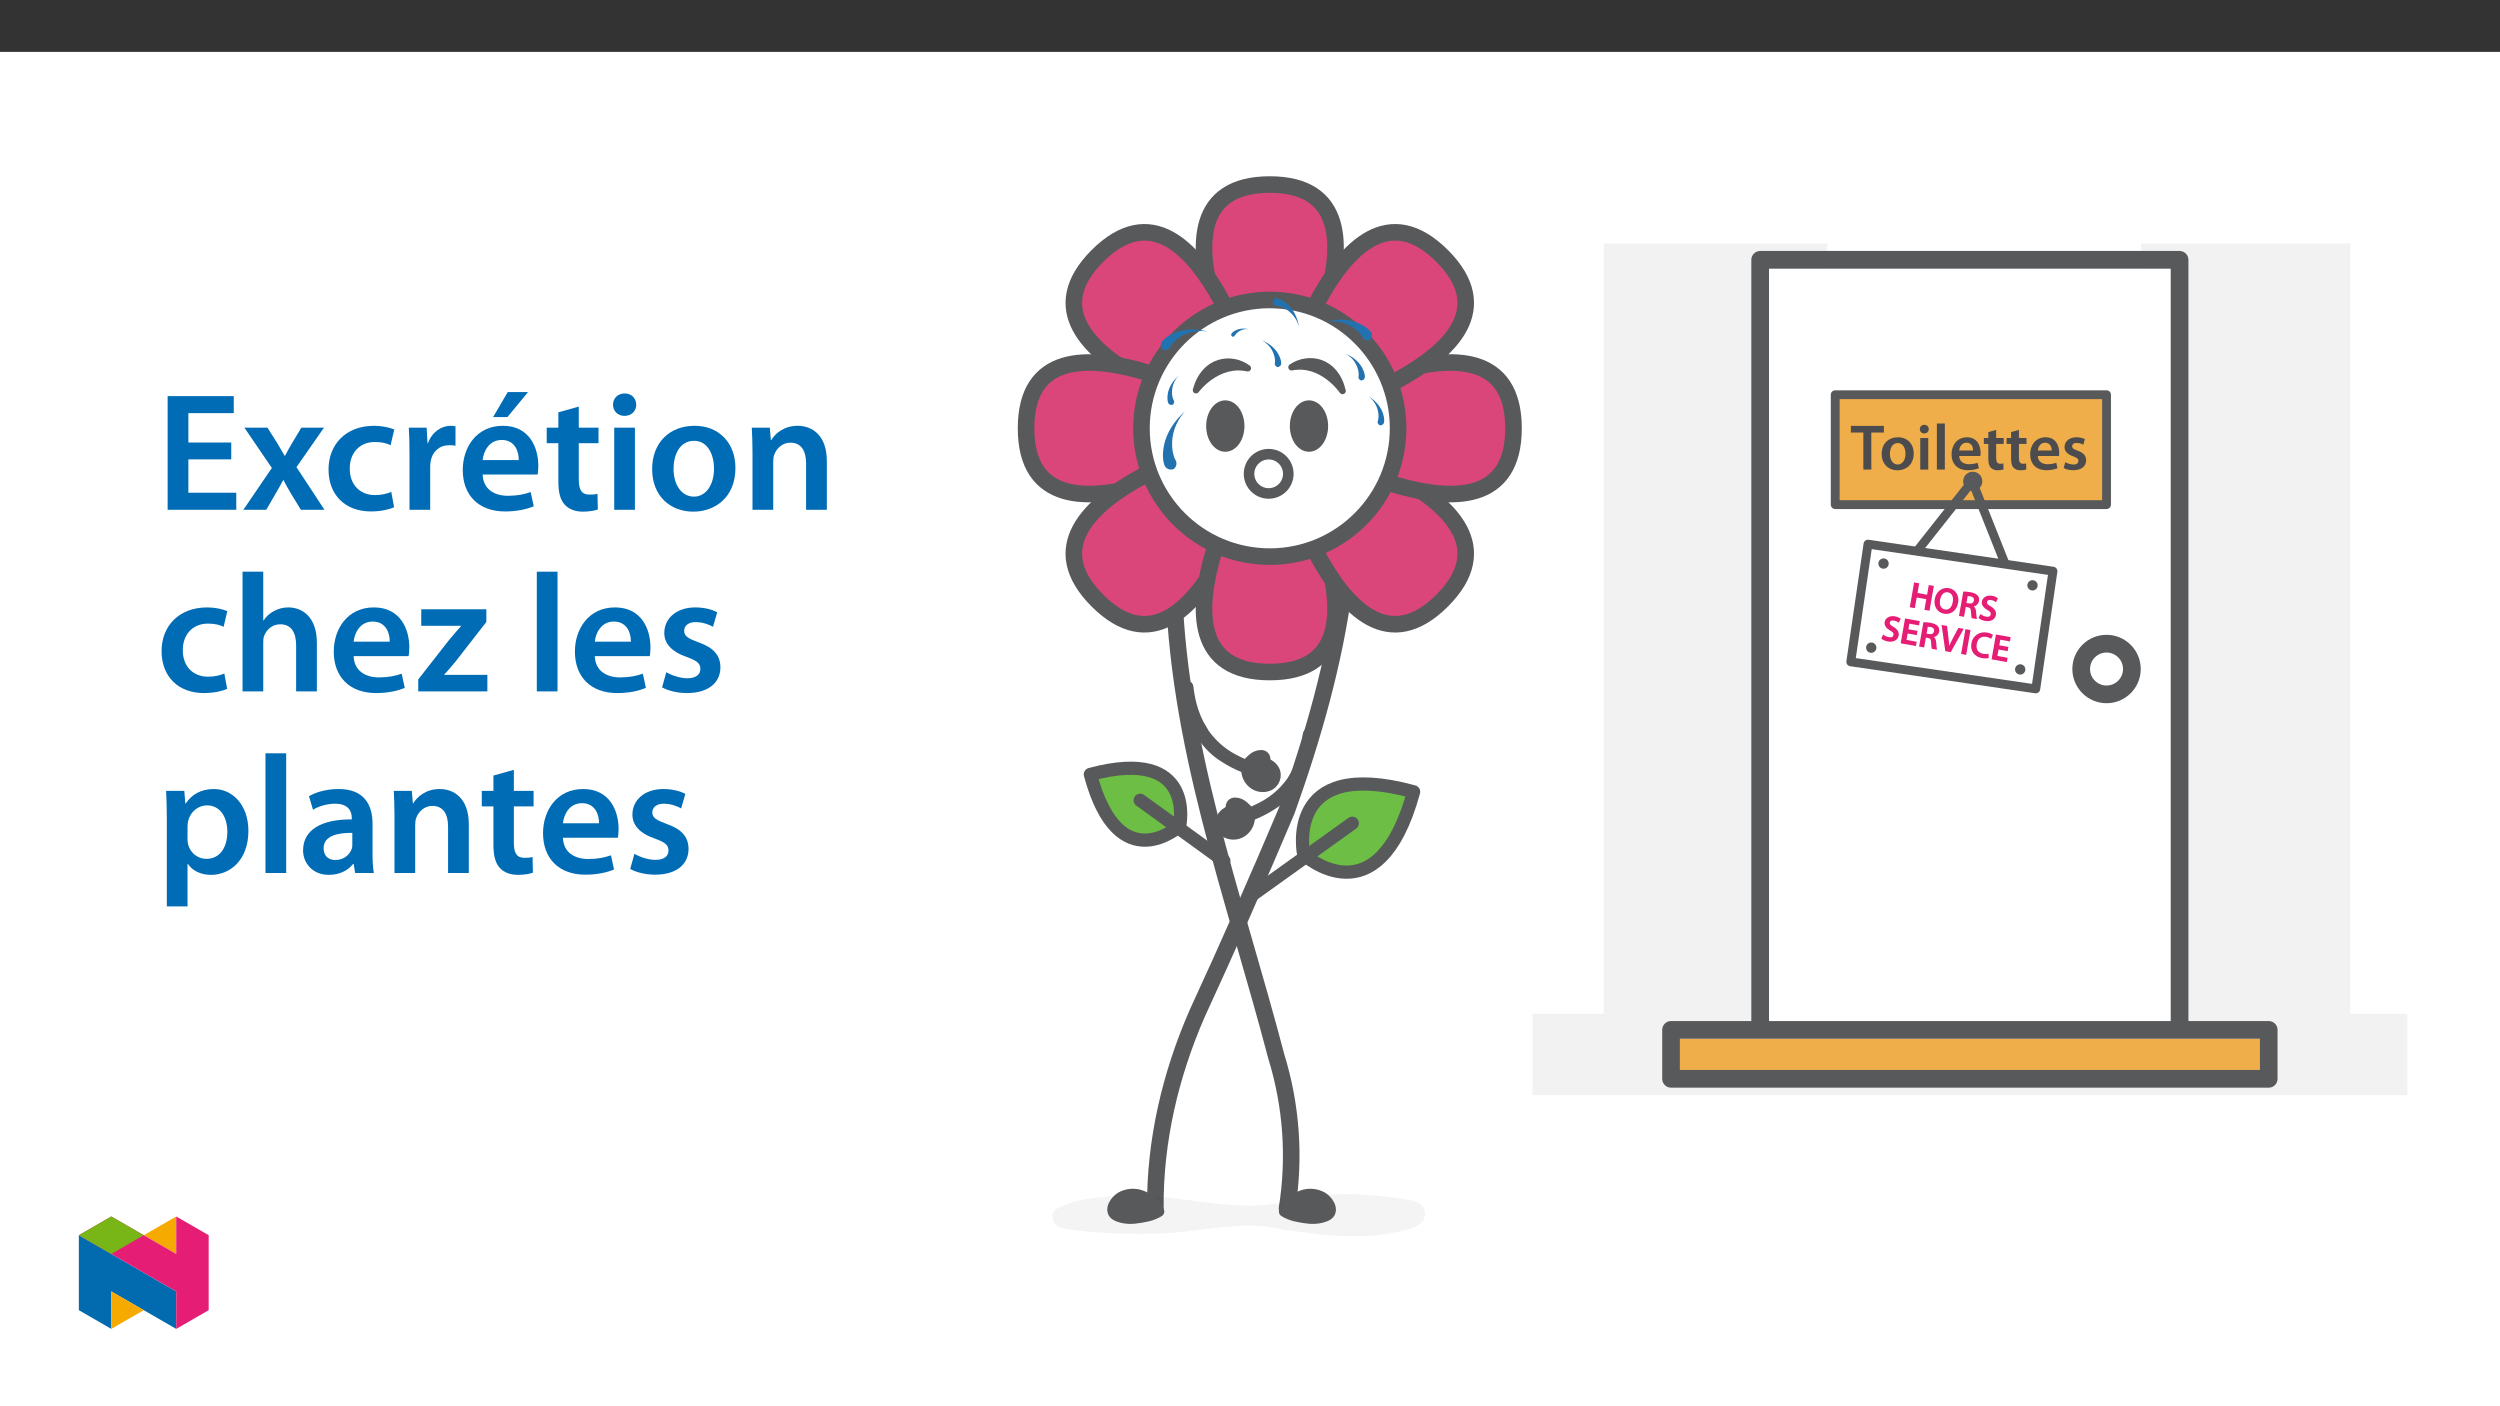 ﻿<?xml version="1.0" encoding="utf-8"?>
<svg xmlns="http://www.w3.org/2000/svg" xmlns:xlink="http://www.w3.org/1999/xlink" viewBox="0 0 960 540" version="1.1">
  <rect x="0" y="0" width="960" height="540" fill="#333333" stroke="none"/>
  <defs>
    <g>
      <symbol overflow="visible" id="glyph0-0">
        <path style="stroke:none;" d="M 0 0 L 12.453 0 L 12.453 -17.438 L 0 -17.438 Z M 6.219 -9.844 L 2 -16.188 L 10.453 -16.188 Z M 6.969 -8.719 L 11.203 -15.062 L 11.203 -2.359 Z M 2 -1.25 L 6.219 -7.594 L 10.453 -1.25 Z M 1.25 -15.062 L 5.484 -8.719 L 1.25 -2.359 Z M 1.25 -15.062 " />
      </symbol>
      <symbol overflow="visible" id="glyph0-1">
        <path style="stroke:none;" d="M 4.984 0 L 8.047 0 L 8.047 -14.219 L 12.875 -14.219 L 12.875 -16.781 L 0.203 -16.781 L 0.203 -14.219 L 4.984 -14.219 Z M 4.984 0 " />
      </symbol>
      <symbol overflow="visible" id="glyph0-2">
        <path style="stroke:none;" d="M 7.141 -12.406 C 3.484 -12.406 0.875 -9.969 0.875 -5.984 C 0.875 -2.062 3.531 0.281 6.953 0.281 C 10.031 0.281 13.172 -1.719 13.172 -6.172 C 13.172 -9.859 10.766 -12.406 7.141 -12.406 Z M 7.078 -10.188 C 9.172 -10.188 10.016 -8 10.016 -6.109 C 10.016 -3.641 8.797 -1.938 7.047 -1.938 C 5.203 -1.938 4.031 -3.719 4.031 -6.047 C 4.031 -8.062 4.906 -10.188 7.078 -10.188 Z M 7.078 -10.188 " />
      </symbol>
      <symbol overflow="visible" id="glyph0-3">
        <path style="stroke:none;" d="M 4.703 0 L 4.703 -12.125 L 1.641 -12.125 L 1.641 0 Z M 3.188 -17.188 C 2.172 -17.188 1.469 -16.469 1.469 -15.516 C 1.469 -14.625 2.141 -13.875 3.156 -13.875 C 4.234 -13.875 4.906 -14.625 4.906 -15.516 C 4.875 -16.469 4.234 -17.188 3.188 -17.188 Z M 3.188 -17.188 " />
      </symbol>
      <symbol overflow="visible" id="glyph0-4">
        <path style="stroke:none;" d="M 1.641 0 L 4.703 0 L 4.703 -17.688 L 1.641 -17.688 Z M 1.641 0 " />
      </symbol>
      <symbol overflow="visible" id="glyph0-5">
        <path style="stroke:none;" d="M 11.938 -5.203 C 11.984 -5.484 12.031 -5.922 12.031 -6.5 C 12.031 -9.172 10.734 -12.406 6.797 -12.406 C 2.906 -12.406 0.875 -9.234 0.875 -5.875 C 0.875 -2.172 3.188 0.25 7.125 0.25 C 8.859 0.25 10.312 -0.078 11.359 -0.516 L 10.906 -2.609 C 9.969 -2.297 8.969 -2.062 7.547 -2.062 C 5.578 -2.062 3.891 -3.016 3.812 -5.203 Z M 3.812 -7.344 C 3.938 -8.594 4.734 -10.312 6.625 -10.312 C 8.672 -10.312 9.172 -8.469 9.141 -7.344 Z M 3.812 -7.344 " />
      </symbol>
      <symbol overflow="visible" id="glyph0-6">
        <path style="stroke:none;" d="M 2.141 -14.391 L 2.141 -12.125 L 0.422 -12.125 L 0.422 -9.844 L 2.141 -9.844 L 2.141 -4.141 C 2.141 -2.547 2.438 -1.422 3.109 -0.719 C 3.688 -0.094 4.609 0.281 5.75 0.281 C 6.703 0.281 7.516 0.125 7.969 -0.047 L 7.922 -2.359 C 7.578 -2.266 7.266 -2.234 6.719 -2.234 C 5.547 -2.234 5.156 -2.984 5.156 -4.484 L 5.156 -9.844 L 8.062 -9.844 L 8.062 -12.125 L 5.156 -12.125 L 5.156 -15.25 Z M 2.141 -14.391 " />
      </symbol>
      <symbol overflow="visible" id="glyph0-7">
        <path style="stroke:none;" d="M 0.891 -0.594 C 1.797 -0.094 3.109 0.25 4.578 0.25 C 7.797 0.25 9.516 -1.344 9.516 -3.562 C 9.484 -5.359 8.5 -6.469 6.281 -7.25 C 4.734 -7.828 4.156 -8.172 4.156 -8.938 C 4.156 -9.688 4.75 -10.234 5.859 -10.234 C 6.922 -10.234 7.922 -9.844 8.422 -9.531 L 9.047 -11.688 C 8.312 -12.078 7.141 -12.406 5.797 -12.406 C 2.984 -12.406 1.219 -10.766 1.219 -8.625 C 1.219 -7.172 2.188 -5.875 4.562 -5.078 C 6.047 -4.531 6.547 -4.141 6.547 -3.312 C 6.547 -2.516 5.953 -1.938 4.609 -1.938 C 3.516 -1.938 2.188 -2.422 1.516 -2.844 Z M 0.891 -0.594 " />
      </symbol>
      <symbol overflow="visible" id="glyph1-0">
        <path style="stroke:none;" d="M 0 0 L 7 1.234 L 8.734 -8.641 L 1.594 -9.906 L -0.141 -0.031 Z M 4.531 -5.016 L 2.922 -8.688 L 7.109 -7.953 L 4.453 -5.172 Z M 4.781 -4.141 L 7.734 -7.234 L 7.531 -7.375 L 6.297 -0.375 L 6.531 -0.406 L 4.859 -4.234 Z M 1.312 -0.5 L 4.156 -3.484 L 5.703 0.016 L 1.516 -0.719 Z M 2.047 -8.234 L 3.75 -4.438 L 0.844 -1.406 L 1.062 -1.297 L 2.297 -8.297 Z M 2.047 -8.234 " />
      </symbol>
      <symbol overflow="visible" id="glyph1-1">
        <path style="stroke:none;" d="M 2.484 -9.25 L 0.828 0.141 L 2.781 0.484 L 3.5 -3.594 L 7.172 -2.938 L 6.453 1.141 L 8.406 1.484 L 10.078 -8.047 L 8.125 -8.391 L 7.484 -4.672 L 3.812 -5.328 L 4.453 -9.047 L 2.5 -9.391 Z M 2.484 -9.25 " />
      </symbol>
      <symbol overflow="visible" id="glyph1-2">
        <path style="stroke:none;" d="M 6.609 -8.828 C 4 -9.281 1.688 -7.484 1.188 -4.625 C 0.703 -1.922 2.109 0.531 4.734 1 C 7.281 1.438 9.625 -0.094 10.172 -3.203 C 10.641 -5.875 9.297 -8.344 6.609 -8.828 Z M 6.266 -7.203 C 7.969 -6.906 8.422 -5.266 8.109 -3.516 C 7.766 -1.578 6.75 -0.344 5.109 -0.625 C 3.5 -0.922 2.906 -2.406 3.234 -4.297 C 3.578 -6.203 4.594 -7.5 6.266 -7.203 Z M 6.266 -7.203 " />
      </symbol>
      <symbol overflow="visible" id="glyph1-3">
        <path style="stroke:none;" d="M 0.969 0.172 L 2.766 0.484 L 3.438 -3.312 L 4.188 -3.172 C 5.141 -3 5.375 -2.688 5.438 -1.422 C 5.484 -0.219 5.609 0.672 5.703 1 L 7.703 1.359 C 7.531 0.734 7.5 -0.281 7.391 -1.484 C 7.328 -2.406 6.938 -3.297 6.422 -3.594 L 6.391 -3.469 C 7.203 -3.578 8.312 -4.359 8.516 -5.562 C 8.656 -6.359 8.469 -7.156 8.031 -7.656 C 7.484 -8.297 6.547 -8.734 5.234 -8.969 C 4.234 -9.141 3.281 -9.234 2.484 -9.219 L 0.828 0.141 Z M 4.047 -7.5 C 4.219 -7.516 4.578 -7.484 5.109 -7.391 C 6.219 -7.203 6.719 -6.75 6.547 -5.75 C 6.375 -4.828 5.734 -4.469 4.594 -4.672 L 3.703 -4.828 L 4.172 -7.516 Z M 4.047 -7.5 " />
      </symbol>
      <symbol overflow="visible" id="glyph1-4">
        <path style="stroke:none;" d="M 0.547 -0.391 C 1 0.016 2.062 0.531 3.047 0.703 C 5.438 1.125 6.922 -0.078 7.188 -1.562 C 7.422 -2.906 6.703 -4.016 5.203 -4.906 C 4.047 -5.594 3.656 -5.875 3.781 -6.578 C 3.891 -7.141 4.312 -7.516 5.375 -7.328 C 6.234 -7.188 6.75 -6.828 7.203 -6.5 L 7.969 -8.016 C 7.469 -8.391 6.703 -8.797 5.703 -8.969 C 3.688 -9.328 2.062 -8.297 1.797 -6.766 C 1.562 -5.438 2.5 -4.297 3.953 -3.484 C 5.047 -2.844 5.312 -2.516 5.188 -1.797 C 5.047 -1.047 4.531 -0.766 3.453 -0.953 C 2.594 -1.109 1.875 -1.453 1.234 -2 L 0.516 -0.422 Z M 0.547 -0.391 " />
      </symbol>
      <symbol overflow="visible" id="glyph1-5">
        <path style="stroke:none;" d="M 7.172 -4.656 L 3.797 -5.25 L 4.172 -7.391 L 7.875 -6.734 L 8.156 -8.391 L 2.5 -9.391 L 0.828 0.141 L 6.688 1.188 L 6.984 -0.453 L 3.078 -1.156 L 3.5 -3.625 L 7 -3 L 7.297 -4.625 Z M 7.172 -4.656 " />
      </symbol>
      <symbol overflow="visible" id="glyph1-6">
        <path style="stroke:none;" d="M 5.172 0.781 L 10.078 -8.047 L 8.031 -8.406 L 5.844 -4.281 C 5.281 -3.219 4.766 -2.141 4.391 -1.219 L 4.531 -1.203 C 4.516 -2.219 4.375 -3.344 4.234 -4.578 L 3.688 -9.172 L 1.594 -9.547 L 3.016 0.531 L 5.094 0.891 Z M 5.172 0.781 " />
      </symbol>
      <symbol overflow="visible" id="glyph1-7">
        <path style="stroke:none;" d="M 2.484 -9.25 L 0.828 0.141 L 2.781 0.484 L 4.453 -9.047 L 2.5 -9.391 Z M 2.484 -9.25 " />
      </symbol>
      <symbol overflow="visible" id="glyph1-8">
        <path style="stroke:none;" d="M 7.672 -0.562 C 7.172 -0.438 6.438 -0.422 5.766 -0.547 C 3.719 -0.906 2.859 -2.25 3.219 -4.297 C 3.609 -6.531 5.031 -7.375 6.922 -7.047 C 7.672 -6.906 8.266 -6.625 8.734 -6.312 L 9.438 -7.812 C 9.078 -8.094 8.266 -8.516 7.156 -8.719 C 4.312 -9.203 1.703 -7.625 1.156 -4.578 C 0.656 -1.75 2.234 0.562 5.172 1.078 C 6.312 1.281 7.234 1.203 7.812 1.047 L 7.75 -0.578 Z M 7.672 -0.562 " />
      </symbol>
      <symbol overflow="visible" id="glyph2-0">
        <path style="stroke:none;" d="M 0 0 L 32.375 0 L 32.375 -45.328 L 0 -45.328 Z M 16.188 -25.578 L 5.188 -42.094 L 27.188 -42.094 Z M 18.125 -22.656 L 29.141 -39.172 L 29.141 -6.156 Z M 5.188 -3.234 L 16.188 -19.75 L 27.188 -3.234 Z M 3.234 -39.172 L 14.25 -22.656 L 3.234 -6.156 Z M 3.234 -39.172 " />
      </symbol>
      <symbol overflow="visible" id="glyph2-1">
        <path style="stroke:none;" d="M 29.016 -25.828 L 12.562 -25.828 L 12.562 -37.109 L 29.984 -37.109 L 29.984 -43.641 L 4.594 -43.641 L 4.594 0 L 30.953 0 L 30.953 -6.547 L 12.562 -6.547 L 12.562 -19.359 L 29.016 -19.359 Z M 29.016 -25.828 " />
      </symbol>
      <symbol overflow="visible" id="glyph2-2">
        <path style="stroke:none;" d="M 0.719 -31.531 L 11.266 -16.062 L 0.328 0 L 9.125 0 L 12.75 -6.281 C 13.734 -8.031 14.703 -9.578 15.609 -11.391 L 15.734 -11.391 C 16.641 -9.641 17.547 -7.969 18.578 -6.281 L 22.406 0 L 31.469 0 L 20.719 -16.375 L 31.281 -31.531 L 22.594 -31.531 L 19.094 -25.703 C 18.125 -24.094 17.219 -22.469 16.312 -20.719 L 16.188 -20.719 C 15.281 -22.344 14.375 -23.891 13.344 -25.578 L 9.578 -31.531 Z M 0.719 -31.531 " />
      </symbol>
      <symbol overflow="visible" id="glyph2-3">
        <path style="stroke:none;" d="M 26.359 -6.859 C 24.797 -6.219 22.797 -5.641 20.078 -5.641 C 14.641 -5.641 10.422 -9.328 10.422 -15.797 C 10.359 -21.562 13.984 -26.031 20.078 -26.031 C 22.922 -26.031 24.797 -25.453 26.094 -24.797 L 27.516 -30.828 C 25.703 -31.594 22.734 -32.25 19.812 -32.25 C 8.734 -32.25 2.266 -24.922 2.266 -15.469 C 2.266 -5.703 8.672 0.641 18.516 0.641 C 22.469 0.641 25.766 -0.188 27.453 -0.969 Z M 26.359 -6.859 " />
      </symbol>
      <symbol overflow="visible" id="glyph2-4">
        <path style="stroke:none;" d="M 4.281 0 L 12.234 0 L 12.234 -16.375 C 12.234 -17.219 12.297 -18.062 12.438 -18.781 C 13.141 -22.406 15.797 -24.797 19.547 -24.797 C 20.531 -24.797 21.234 -24.734 21.953 -24.609 L 21.953 -32.047 C 21.297 -32.188 20.844 -32.25 20.078 -32.25 C 16.641 -32.25 12.953 -29.984 11.391 -25.578 L 11.203 -25.578 L 10.875 -31.531 L 4.016 -31.531 C 4.203 -28.75 4.281 -25.641 4.281 -21.375 Z M 4.281 0 " />
      </symbol>
      <symbol overflow="visible" id="glyph2-5">
        <path style="stroke:none;" d="M 31.016 -13.531 C 31.141 -14.25 31.281 -15.406 31.281 -16.906 C 31.281 -23.828 27.906 -32.25 17.672 -32.25 C 7.578 -32.25 2.266 -24.016 2.266 -15.281 C 2.266 -5.641 8.281 0.641 18.516 0.641 C 23.047 0.641 26.812 -0.188 29.531 -1.359 L 28.359 -6.797 C 25.906 -5.953 23.312 -5.375 19.625 -5.375 C 14.5 -5.375 10.094 -7.828 9.906 -13.531 Z M 9.906 -19.094 C 10.234 -22.344 12.297 -26.812 17.219 -26.812 C 22.531 -26.812 23.828 -22.016 23.766 -19.094 Z M 19.547 -45.203 L 13.922 -35.609 L 19.422 -35.609 L 27.328 -45.203 Z M 19.547 -45.203 " />
      </symbol>
      <symbol overflow="visible" id="glyph2-6">
        <path style="stroke:none;" d="M 5.562 -37.422 L 5.562 -31.531 L 1.094 -31.531 L 1.094 -25.578 L 5.562 -25.578 L 5.562 -10.75 C 5.562 -6.609 6.344 -3.688 8.094 -1.875 C 9.578 -0.266 11.984 0.719 14.953 0.719 C 17.422 0.719 19.547 0.328 20.719 -0.125 L 20.594 -6.156 C 19.688 -5.891 18.906 -5.828 17.484 -5.828 C 14.438 -5.828 13.406 -7.766 13.406 -11.656 L 13.406 -25.578 L 20.984 -25.578 L 20.984 -31.531 L 13.406 -31.531 L 13.406 -39.625 Z M 5.562 -37.422 " />
      </symbol>
      <symbol overflow="visible" id="glyph2-7">
        <path style="stroke:none;" d="M 12.234 0 L 12.234 -31.531 L 4.281 -31.531 L 4.281 0 Z M 8.281 -44.672 C 5.641 -44.672 3.812 -42.797 3.812 -40.344 C 3.812 -38.016 5.562 -36.062 8.219 -36.062 C 11 -36.062 12.75 -38.016 12.75 -40.344 C 12.688 -42.797 11 -44.672 8.281 -44.672 Z M 8.281 -44.672 " />
      </symbol>
      <symbol overflow="visible" id="glyph2-8">
        <path style="stroke:none;" d="M 18.578 -32.25 C 9.062 -32.25 2.266 -25.906 2.266 -15.547 C 2.266 -5.375 9.188 0.719 18.062 0.719 C 26.094 0.719 34.25 -4.469 34.25 -16.062 C 34.25 -25.641 27.969 -32.25 18.578 -32.25 Z M 18.391 -26.484 C 23.828 -26.484 26.031 -20.781 26.031 -15.859 C 26.031 -9.453 22.859 -5.047 18.328 -5.047 C 13.531 -5.047 10.484 -9.641 10.484 -15.734 C 10.484 -20.984 12.75 -26.484 18.391 -26.484 Z M 18.391 -26.484 " />
      </symbol>
      <symbol overflow="visible" id="glyph2-9">
        <path style="stroke:none;" d="M 4.281 0 L 12.234 0 L 12.234 -18.578 C 12.234 -19.484 12.375 -20.469 12.625 -21.109 C 13.469 -23.5 15.672 -25.766 18.844 -25.766 C 23.188 -25.766 24.859 -22.344 24.859 -17.812 L 24.859 0 L 32.828 0 L 32.828 -18.719 C 32.828 -28.688 27.125 -32.25 21.625 -32.25 C 16.375 -32.25 12.953 -29.266 11.531 -26.812 L 11.328 -26.812 L 10.938 -31.531 L 4.016 -31.531 C 4.141 -28.812 4.281 -25.766 4.281 -22.141 Z M 4.281 0 " />
      </symbol>
      <symbol overflow="visible" id="glyph2-10">
        <path style="stroke:none;" d="M 4.281 0 L 12.234 0 L 12.234 -18.906 C 12.234 -19.75 12.297 -20.594 12.562 -21.297 C 13.469 -23.703 15.672 -25.766 18.781 -25.766 C 23.188 -25.766 24.859 -22.281 24.859 -17.734 L 24.859 0 L 32.828 0 L 32.828 -18.578 C 32.828 -28.688 27.188 -32.25 21.828 -32.25 C 19.812 -32.25 17.938 -31.734 16.312 -30.828 C 14.703 -29.984 13.344 -28.75 12.375 -27.266 L 12.234 -27.266 L 12.234 -45.969 L 4.281 -45.969 Z M 4.281 0 " />
      </symbol>
      <symbol overflow="visible" id="glyph2-11">
        <path style="stroke:none;" d="M 31.016 -13.531 C 31.141 -14.25 31.281 -15.406 31.281 -16.906 C 31.281 -23.828 27.906 -32.25 17.672 -32.25 C 7.578 -32.25 2.266 -24.016 2.266 -15.281 C 2.266 -5.641 8.281 0.641 18.516 0.641 C 23.047 0.641 26.812 -0.188 29.531 -1.359 L 28.359 -6.797 C 25.906 -5.953 23.312 -5.375 19.625 -5.375 C 14.5 -5.375 10.094 -7.828 9.906 -13.531 Z M 9.906 -19.094 C 10.234 -22.344 12.297 -26.812 17.219 -26.812 C 22.531 -26.812 23.828 -22.016 23.766 -19.094 Z M 9.906 -19.094 " />
      </symbol>
      <symbol overflow="visible" id="glyph2-12">
        <path style="stroke:none;" d="M 1.297 0 L 27.844 0 L 27.844 -6.344 L 11.266 -6.344 L 11.266 -6.469 C 12.891 -8.156 14.375 -9.969 15.922 -11.844 L 27.453 -26.672 L 27.453 -31.531 L 2.453 -31.531 L 2.453 -25.188 L 17.734 -25.188 L 17.734 -25.062 C 16.125 -23.25 14.766 -21.688 13.141 -19.75 L 1.297 -4.594 Z M 1.297 0 " />
      </symbol>
      <symbol overflow="visible" id="glyph2-13">
        <path style="stroke:none;" d="M 4.281 0 L 12.234 0 L 12.234 -45.969 L 4.281 -45.969 Z M 4.281 0 " />
      </symbol>
      <symbol overflow="visible" id="glyph2-14">
        <path style="stroke:none;" d="M 2.328 -1.547 C 4.656 -0.266 8.094 0.641 11.906 0.641 C 20.266 0.641 24.734 -3.5 24.734 -9.266 C 24.672 -13.922 22.078 -16.828 16.312 -18.844 C 12.297 -20.328 10.812 -21.234 10.812 -23.25 C 10.812 -25.188 12.375 -26.609 15.219 -26.609 C 18 -26.609 20.594 -25.578 21.891 -24.797 L 23.5 -30.375 C 21.625 -31.406 18.578 -32.25 15.094 -32.25 C 7.766 -32.25 3.172 -27.969 3.172 -22.406 C 3.172 -18.641 5.703 -15.281 11.844 -13.203 C 15.734 -11.781 17.031 -10.75 17.031 -8.609 C 17.031 -6.547 15.469 -5.047 11.984 -5.047 C 9.125 -5.047 5.703 -6.281 3.953 -7.375 Z M 2.328 -1.547 " />
      </symbol>
      <symbol overflow="visible" id="glyph2-15">
        <path style="stroke:none;" d="M 4.281 12.828 L 12.234 12.828 L 12.234 -3.5 L 12.375 -3.5 C 13.984 -0.969 17.281 0.719 21.234 0.719 C 28.422 0.719 35.609 -4.797 35.609 -16.188 C 35.609 -26.031 29.594 -32.25 22.344 -32.25 C 17.547 -32.25 13.859 -30.234 11.531 -26.672 L 11.391 -26.672 L 11 -31.531 L 4.016 -31.531 C 4.141 -28.562 4.281 -25.188 4.281 -21.047 Z M 12.234 -18.062 C 12.234 -18.719 12.375 -19.422 12.5 -20.078 C 13.344 -23.562 16.375 -25.969 19.688 -25.969 C 24.797 -25.969 27.516 -21.438 27.516 -15.859 C 27.516 -9.641 24.547 -5.438 19.484 -5.438 C 16.062 -5.438 13.281 -7.766 12.438 -11 C 12.297 -11.719 12.234 -12.438 12.234 -13.203 Z M 12.234 -18.062 " />
      </symbol>
      <symbol overflow="visible" id="glyph2-16">
        <path style="stroke:none;" d="M 28.75 -18.906 C 28.75 -25.828 25.828 -32.25 15.734 -32.25 C 10.75 -32.25 6.672 -30.891 4.344 -29.469 L 5.891 -24.281 C 8.031 -25.641 11.266 -26.609 14.375 -26.609 C 19.938 -26.609 20.781 -23.188 20.781 -21.109 L 20.781 -20.594 C 9.125 -20.656 2.078 -16.578 2.078 -8.672 C 2.078 -3.891 5.641 0.719 11.984 0.719 C 16.125 0.719 19.422 -1.031 21.297 -3.5 L 21.5 -3.5 L 22.078 0 L 29.266 0 C 28.875 -1.938 28.75 -4.734 28.75 -7.578 Z M 20.984 -11.078 C 20.984 -10.484 20.984 -9.906 20.781 -9.328 C 20 -7.062 17.734 -4.984 14.5 -4.984 C 11.984 -4.984 9.969 -6.406 9.969 -9.516 C 9.969 -14.312 15.344 -15.469 20.984 -15.406 Z M 20.984 -11.078 " />
      </symbol>
    </g>
    <clipPath id="clip2">
      <path d="M 14 391 L 158 391 L 158 407.793 L 14 407.793 Z M 14 391 " />
    </clipPath>
    <filter id="alpha" filterUnits="objectBoundingBox" x="0%" y="0%" width="100%" height="100%">
      <feColorMatrix type="matrix" in="SourceGraphic" values="0 0 0 0 1 0 0 0 0 1 0 0 0 0 1 0 0 0 1 0" />
    </filter>
    <mask id="mask0">
      <g filter="url(#alpha)">
        <rect x="0" y="0" width="535" height="408" style="fill:rgb(0%,0%,0%);fill-opacity:0.05;stroke:none;" />
      </g>
    </mask>
    <clipPath id="clip4">
      <path d="M 0.133 0.559 L 143.184 0.559 L 143.184 16.793 L 0.133 16.793 Z M 0.133 0.559 " />
    </clipPath>
    <clipPath id="clip3">
      <rect width="144" height="17" />
    </clipPath>
    <g id="surface7" clip-path="url(#clip3)">
      <g clip-path="url(#clip4)" clip-rule="nonzero">
        <path style=" stroke:none;fill-rule:nonzero;fill:rgb(6.699%,6.699%,6.699%);fill-opacity:1;" d="M 143.141 7.473 C 143.922 13.746 133.945 14.723 130.109 15.5 C 116.5 18.254 102.664 16.027 89.078 14.223 C 87.539 13.902 86 13.598 84.457 13.34 C 70.266 10.969 56.375 15.145 42.219 15.621 C 30.426 16.156 18.609 15.664 6.902 14.152 C 5.035 13.891 1.801 13.617 0.621 11.117 C -0.402 9.309 0.234 7.016 2.039 5.992 C 2.156 5.926 2.273 5.867 2.395 5.816 C 10.762 1.691 19.855 1.684 28.59 1.25 C 46.375 0.363 63.934 6.211 81.664 4.75 C 85.617 4.324 89.543 3.645 93.414 2.723 C 94.715 2.449 96.02 2.18 97.324 1.938 C 104.777 0.637 112.363 0.254 119.914 0.805 C 123.758 1.047 127.598 1.414 131.414 1.977 C 134.559 2.438 138.793 2.504 141.465 4.539 C 142.398 5.246 143.008 6.305 143.141 7.473 " />
      </g>
    </g>
    <clipPath id="clip5">
      <path d="M 69 0.684 L 127 0.684 L 127 101 L 69 101 Z M 69 0.684 " />
    </clipPath>
    <clipPath id="clip6">
      <path d="M 0.824 69 L 101 69 L 101 126 L 0.824 126 Z M 0.824 69 " />
    </clipPath>
    <clipPath id="clip7">
      <path d="M 0.824 0.684 L 237 0.684 L 237 237 L 0.824 237 Z M 0.824 0.684 " />
    </clipPath>
    <clipPath id="clip8">
      <path d="M 198 26 L 534.391 26 L 534.391 354 L 198 354 Z M 198 26 " />
    </clipPath>
    <clipPath id="clip1">
      <rect width="535" height="408" />
    </clipPath>
    <g id="surface4" clip-path="url(#clip1)">
      <path style="fill:none;stroke-width:7.49;stroke-linecap:round;stroke-linejoin:round;stroke:rgb(34.499%,34.9%,35.699%);stroke-opacity:1;stroke-miterlimit:4;" d="M 0 -0.001 C 0.961 -74.9 27.22 -144.132 46.315 -216.94 C 53.194 -239.183 54.867 -262.708 51.2 -285.695 " transform="matrix(0.85,0,0,-0.85,60.703,154.191)" />
      <path style="fill:none;stroke-width:7.49;stroke-linecap:round;stroke-linejoin:round;stroke:rgb(34.499%,34.9%,35.699%);stroke-opacity:1;stroke-miterlimit:4;" d="M -0 0 C -4.522 -34.416 -14.072 -67.84 -26.011 -101.259 C -39.141 -132.293 -52.27 -162.137 -66.595 -193.171 C -78.529 -220.62 -85.689 -250.464 -85.391 -281.199 " transform="matrix(0.85,0,0,-0.85,126.238,158.164)" />
      <path style=" stroke:none;fill-rule:nonzero;fill:rgb(42.4%,74.5%,27.1%);fill-opacity:1;" d="M 110.617 261.133 C 110.617 261.133 102.656 223.328 152.828 237.043 C 139.109 287.223 110.617 261.133 110.617 261.133 " />
      <path style="fill:none;stroke-width:5.968;stroke-linecap:round;stroke-linejoin:round;stroke:rgb(34.499%,34.9%,35.699%);stroke-opacity:1;stroke-miterlimit:4;" d="M 0.001 0.002 C 0.001 0.002 -9.365 44.478 49.661 28.343 C 33.521 -30.692 0.001 0.002 0.001 0.002 Z M 0.001 0.002 " transform="matrix(0.85,0,0,-0.85,110.616,261.135)" />
      <path style="fill:none;stroke-width:5.968;stroke-linecap:round;stroke-linejoin:round;stroke:rgb(34.499%,34.9%,35.699%);stroke-opacity:1;stroke-miterlimit:4;" d="M -0.002 0 L -46.546 -33.354 " transform="matrix(0.85,0,0,-0.85,129.279,249.129)" />
      <path style=" stroke:none;fill-rule:nonzero;fill:rgb(42.4%,74.5%,27.1%);fill-opacity:1;" d="M 62.988 250.152 C 62.988 250.152 69.609 219.383 28.691 230.375 C 39.684 271.301 62.988 250.152 62.988 250.152 " />
      <path style="fill:none;stroke-width:5.968;stroke-linecap:round;stroke-linejoin:round;stroke:rgb(34.499%,34.9%,35.699%);stroke-opacity:1;stroke-miterlimit:4;" d="M -0.002 -0.001 C -0.002 -0.001 7.788 36.199 -40.351 23.267 C -27.419 -24.881 -0.002 -0.001 -0.002 -0.001 Z M -0.002 -0.001 " transform="matrix(0.85,0,0,-0.85,62.99,250.152)" />
      <path style="fill:none;stroke-width:5.968;stroke-linecap:round;stroke-linejoin:round;stroke:rgb(34.499%,34.9%,35.699%);stroke-opacity:1;stroke-miterlimit:4;" d="M 0.001 -0.001 L 37.795 -27.34 " transform="matrix(0.85,0,0,-0.85,47.831,240.304)" />
      <g clip-path="url(#clip2)" clip-rule="nonzero">
        <use xlink:href="#surface7" transform="matrix(1,0,0,1,14,391)" mask="url(#mask0)" />
      </g>
      <path style=" stroke:none;fill-rule:nonzero;fill:rgb(34.499%,34.9%,35.699%);fill-opacity:1;" d="M 54.992 398.223 C 54.434 398.547 53.855 398.84 53.266 399.102 C 52.668 399.367 52.055 399.602 51.426 399.812 C 48.809 400.488 46.121 400.848 43.422 400.887 C 42.75 400.867 42.086 400.785 41.434 400.645 C 40.93 400.547 40.438 400.414 39.953 400.25 C 39.449 400.082 38.965 399.859 38.512 399.586 C 37.07 398.84 37.07 397.164 37.668 395.852 C 38.379 394.441 39.504 393.281 40.891 392.523 C 41.266 392.332 41.656 392.168 42.055 392.035 C 45.832 390.918 49.91 392.043 52.574 394.941 C 52.816 395.184 53.055 395.434 53.281 395.691 C 53.559 396.363 54.273 396.723 54.559 397.395 C 54.715 397.664 54.859 397.938 54.992 398.223 " />
      <path style=" stroke:none;fill-rule:nonzero;fill:rgb(34.499%,34.9%,35.699%);fill-opacity:1;" d="M 56.047 400.027 C 54.5 400.941 52.824 401.617 51.07 402.023 C 49.324 402.418 47.555 402.707 45.773 402.898 C 43.926 403.09 42.062 402.965 40.258 402.52 C 38.57 402.09 36.598 401.301 35.734 399.676 C 34.035 396.48 36.637 392.641 39.359 390.98 C 42.254 389.324 45.727 389.023 48.863 390.152 C 50.648 390.777 52.281 391.77 53.656 393.066 C 53.941 393.34 54.215 393.621 54.484 393.906 C 54.707 394.129 54.91 394.375 55.086 394.637 C 55.129 394.734 55.18 394.832 55.242 394.926 C 55.078 394.723 55.07 394.707 55.223 394.887 C 55.883 395.543 56.414 396.316 56.797 397.168 C 57.379 398.164 57.043 399.445 56.047 400.027 C 55.051 400.609 53.77 400.273 53.184 399.277 C 53.051 398.992 52.902 398.723 52.75 398.449 C 52.699 398.352 52.406 397.957 52.719 398.324 C 52.648 398.238 52.57 398.16 52.496 398.082 C 52.219 397.797 51.961 397.492 51.727 397.168 C 51.727 397.164 51.473 396.719 51.605 396.957 C 51.711 397.066 51.688 397.035 51.523 396.863 C 51.434 396.762 51.336 396.664 51.242 396.566 C 51.02 396.34 50.797 396.113 50.562 395.898 C 50.473 395.812 50.379 395.73 50.285 395.652 C 50.297 395.664 49.828 395.281 50.062 395.465 C 50.301 395.648 49.816 395.289 49.832 395.301 C 49.707 395.215 49.578 395.129 49.449 395.047 C 49.168 394.867 48.875 394.699 48.578 394.547 C 48.418 394.465 48.254 394.387 48.09 394.312 C 48.16 394.344 48.461 394.453 48.09 394.312 C 47.809 394.203 47.527 394.105 47.238 394.02 C 46.953 393.934 46.664 393.863 46.375 393.801 C 46.258 393.777 46.141 393.758 46.023 393.734 C 45.781 393.699 45.789 393.699 46.055 393.734 C 45.938 393.723 45.82 393.711 45.703 393.699 C 45.176 393.656 44.645 393.66 44.121 393.703 C 44.027 393.711 43.473 393.816 43.977 393.715 C 43.863 393.738 43.746 393.754 43.633 393.777 C 43.289 393.848 42.945 393.941 42.613 394.051 C 42.664 394.035 42.023 394.273 42.273 394.172 C 42.523 394.066 41.898 394.355 41.949 394.328 C 41.68 394.465 41.422 394.617 41.172 394.785 C 40.844 395.004 41.113 394.836 41.172 394.781 C 41.039 394.898 40.906 395.012 40.781 395.137 C 40.695 395.219 40.613 395.305 40.535 395.391 C 40.492 395.438 40.094 395.906 40.238 395.727 C 40.426 395.488 40.066 395.965 40.074 395.957 C 40.004 396.055 39.938 396.16 39.867 396.262 C 39.766 396.422 39.676 396.586 39.57 396.742 C 39.34 397.086 39.531 396.793 39.566 396.691 C 39.516 396.828 39.301 397.285 39.363 397.438 L 39.395 397.188 C 39.387 397.285 39.383 397.387 39.383 397.488 L 39.387 397.637 C 39.406 397.875 39.398 397.836 39.367 397.52 C 39.391 397.504 39.41 397.789 39.445 397.797 L 39.348 397.566 C 39.391 397.652 39.438 397.738 39.492 397.816 C 39.309 397.457 39.387 397.617 39.457 397.734 L 39.281 397.605 C 39.371 397.672 39.469 397.73 39.566 397.781 C 39.68 397.848 39.789 397.914 39.906 397.973 C 39.934 397.988 40.52 398.25 40.133 398.094 C 40.465 398.227 40.809 398.34 41.156 398.434 C 41.5 398.527 41.852 398.605 42.199 398.676 C 42.199 398.676 42.906 398.773 42.52 398.73 C 42.668 398.746 42.816 398.762 42.965 398.77 C 43.758 398.824 44.551 398.816 45.344 398.754 C 45.738 398.723 46.133 398.684 46.527 398.633 C 46.934 398.582 46.039 398.711 46.719 398.602 C 46.93 398.57 47.145 398.539 47.355 398.5 C 48.164 398.363 48.969 398.199 49.77 398.031 C 50.496 397.883 51.211 397.68 51.902 397.422 C 52.559 397.176 51.738 397.5 52.109 397.34 C 52.344 397.238 52.574 397.133 52.801 397.02 C 53.184 396.832 53.562 396.629 53.934 396.414 C 54.934 395.832 56.215 396.168 56.797 397.168 C 57.379 398.164 57.043 399.445 56.047 400.027 Z M 56.047 400.027 " />
      <path style=" stroke:none;fill-rule:nonzero;fill:rgb(34.499%,34.9%,35.699%);fill-opacity:1;" d="M 103.195 398.223 C 103.758 398.547 104.332 398.84 104.922 399.102 C 105.52 399.367 106.133 399.602 106.762 399.812 C 109.379 400.488 112.066 400.848 114.77 400.887 C 115.438 400.867 116.102 400.785 116.758 400.645 C 117.258 400.547 117.754 400.414 118.234 400.25 C 118.738 400.082 119.223 399.859 119.676 399.586 C 121.117 398.84 121.117 397.164 120.52 395.852 C 119.809 394.441 118.684 393.281 117.297 392.523 C 116.922 392.332 116.531 392.168 116.133 392.035 C 112.359 390.918 108.277 392.043 105.613 394.941 C 105.371 395.184 105.137 395.434 104.906 395.691 C 104.633 396.363 103.914 396.723 103.633 397.395 C 103.473 397.664 103.328 397.938 103.195 398.223 " />
      <path style=" stroke:none;fill-rule:nonzero;fill:rgb(34.499%,34.9%,35.699%);fill-opacity:1;" d="M 102.141 400.027 C 103.688 400.941 105.363 401.617 107.117 402.023 C 108.863 402.418 110.633 402.707 112.414 402.898 C 114.262 403.09 116.125 402.965 117.93 402.52 C 119.617 402.09 121.59 401.301 122.453 399.676 C 124.152 396.48 121.551 392.641 118.828 390.98 C 115.934 389.324 112.461 389.023 109.324 390.152 C 107.539 390.777 105.906 391.77 104.531 393.066 C 104.25 393.34 103.973 393.621 103.707 393.906 C 103.48 394.129 103.281 394.375 103.102 394.637 C 103.059 394.734 103.008 394.832 102.945 394.926 C 103.109 394.723 103.117 394.707 102.965 394.887 C 102.305 395.543 101.773 396.316 101.391 397.168 C 100.809 398.164 101.145 399.445 102.141 400.027 C 103.141 400.609 104.422 400.273 105.004 399.277 C 105.137 398.992 105.285 398.723 105.438 398.449 C 105.488 398.352 105.781 397.957 105.469 398.324 C 105.539 398.238 105.617 398.16 105.691 398.082 C 105.973 397.797 106.227 397.492 106.461 397.168 C 106.465 397.164 106.715 396.719 106.582 396.957 C 106.477 397.066 106.504 397.035 106.664 396.863 C 106.758 396.762 106.852 396.664 106.945 396.566 C 107.168 396.34 107.391 396.113 107.625 395.898 C 107.719 395.812 107.809 395.73 107.902 395.652 C 107.891 395.664 108.359 395.281 108.125 395.465 C 107.887 395.648 108.371 395.289 108.355 395.301 C 108.484 395.215 108.609 395.129 108.738 395.047 C 109.023 394.867 109.312 394.699 109.609 394.547 C 109.773 394.465 109.938 394.387 110.102 394.312 C 110.027 394.344 109.727 394.453 110.102 394.312 C 110.379 394.203 110.66 394.105 110.949 394.02 C 111.234 393.934 111.523 393.863 111.816 393.801 C 111.93 393.777 112.047 393.758 112.164 393.734 C 112.406 393.699 112.398 393.699 112.133 393.734 C 112.25 393.723 112.371 393.711 112.488 393.699 C 113.012 393.656 113.543 393.66 114.07 393.703 C 114.16 393.711 114.719 393.816 114.211 393.715 C 114.324 393.738 114.441 393.754 114.555 393.777 C 114.902 393.848 115.242 393.941 115.574 394.051 C 115.523 394.035 116.164 394.273 115.914 394.172 C 115.664 394.066 116.289 394.355 116.242 394.328 C 116.508 394.465 116.77 394.617 117.016 394.785 C 117.344 395.004 117.078 394.836 117.016 394.781 C 117.148 394.898 117.281 395.012 117.406 395.137 C 117.492 395.219 117.574 395.305 117.652 395.391 C 117.695 395.438 118.094 395.906 117.953 395.727 C 117.762 395.488 118.121 395.965 118.113 395.957 C 118.184 396.055 118.254 396.16 118.32 396.262 C 118.422 396.422 118.516 396.586 118.617 396.742 C 118.852 397.086 118.66 396.793 118.625 396.691 C 118.672 396.828 118.887 397.285 118.828 397.438 C 118.816 397.355 118.805 397.27 118.793 397.188 C 118.801 397.285 118.805 397.387 118.805 397.488 L 118.801 397.637 C 118.781 397.875 118.789 397.836 118.82 397.52 C 118.797 397.504 118.777 397.789 118.742 397.797 C 118.777 397.719 118.809 397.641 118.844 397.566 C 118.801 397.652 118.75 397.738 118.695 397.816 C 118.883 397.457 118.805 397.617 118.73 397.734 L 118.91 397.605 C 118.816 397.672 118.723 397.73 118.621 397.781 C 118.508 397.848 118.398 397.914 118.281 397.973 C 118.258 397.988 117.668 398.25 118.059 398.094 C 117.723 398.227 117.379 398.34 117.031 398.434 C 116.688 398.527 116.336 398.605 115.988 398.676 C 115.988 398.676 115.285 398.773 115.668 398.73 C 115.52 398.746 115.371 398.762 115.223 398.77 C 114.43 398.824 113.637 398.816 112.848 398.754 C 112.449 398.723 112.055 398.684 111.66 398.633 C 111.254 398.582 112.148 398.711 111.469 398.602 C 111.258 398.57 111.047 398.539 110.836 398.5 C 110.023 398.363 109.223 398.199 108.418 398.031 C 107.691 397.883 106.977 397.68 106.285 397.422 C 105.629 397.176 106.453 397.5 106.078 397.34 C 105.844 397.238 105.617 397.133 105.391 397.02 C 105.004 396.832 104.625 396.629 104.254 396.414 C 103.258 395.832 101.977 396.168 101.391 397.168 C 100.809 398.164 101.145 399.445 102.145 400.027 Z M 102.141 400.027 " />
      <path style="fill-rule:nonzero;fill:rgb(34.499%,34.9%,35.699%);fill-opacity:1;stroke-width:2.387;stroke-linecap:butt;stroke-linejoin:miter;stroke:rgb(34.499%,34.9%,35.699%);stroke-opacity:1;stroke-miterlimit:10;" d="M 0.001 -0.001 C -0.316 -2.782 -0.822 -5.535 -1.52 -8.246 L -1.507 -8.131 C -2.472 -11.858 -3.965 -15.433 -5.937 -18.738 L -5.808 -18.637 C -9.245 -24.271 -14.163 -28.848 -20.027 -31.867 C -20.767 -32.267 -21.516 -32.644 -22.274 -33.007 C -22.678 -33.195 -23.083 -33.379 -23.492 -33.563 C -23.685 -33.646 -23.878 -33.724 -24.071 -33.811 C -24.268 -33.894 -24.016 -33.788 -23.993 -33.779 C -24.135 -33.839 -24.282 -33.898 -24.429 -33.958 C -25.404 -34.248 -25.978 -35.25 -25.739 -36.233 C -25.459 -37.221 -24.448 -37.8 -23.46 -37.543 C -20.445 -36.325 -17.55 -34.831 -14.811 -33.085 C -3.685 -26.38 1.986 -13.489 3.176 -0.939 C 3.199 0.104 2.777 1.327 1.504 1.382 C 0.713 1.396 0.051 0.789 0.001 -0.001 Z M 0.001 -0.001 " transform="matrix(0.85,0,0,-0.85,111.284,214.917)" />
      <path style=" stroke:none;fill-rule:nonzero;fill:rgb(34.499%,34.9%,35.699%);fill-opacity:1;" d="M 89.242 245.121 C 89.375 245.508 89.465 245.91 89.504 246.316 C 89.543 246.715 89.535 247.113 89.48 247.508 C 89.258 250.262 87.176 252.504 84.445 252.926 C 82.176 253.457 79.883 252.109 79.238 249.863 C 78.449 246.453 82.176 244.07 85.441 244.176 C 85.98 244.164 86.516 244.215 87.043 244.324 C 87.531 244.426 88.012 244.582 88.465 244.789 C 88.691 244.891 88.949 245 89.242 245.121 " />
      <path style="fill:none;stroke-width:2.387;stroke-linecap:butt;stroke-linejoin:miter;stroke:rgb(34.499%,34.9%,35.699%);stroke-opacity:1;stroke-miterlimit:10;" d="M 0.002 -0 C 0.158 -0.455 0.263 -0.929 0.309 -1.407 C 0.355 -1.875 0.346 -2.344 0.282 -2.808 C 0.02 -6.048 -2.43 -8.686 -5.642 -9.182 C -8.312 -9.807 -11.009 -8.222 -11.768 -5.579 C -12.696 -1.568 -8.312 1.236 -4.47 1.112 C -3.836 1.126 -3.206 1.066 -2.586 0.937 C -2.011 0.818 -1.446 0.634 -0.913 0.39 C -0.646 0.271 -0.343 0.142 0.002 -0 Z M 0.002 -0 " transform="matrix(0.85,0,0,-0.85,89.241,245.121)" />
      <path style=" stroke:none;fill-rule:nonzero;fill:rgb(34.499%,34.9%,35.699%);fill-opacity:1;" d="M 87.871 245.492 C 87.977 245.781 88.051 246.082 88.098 246.387 C 88.062 246.129 88.105 246.613 88.105 246.609 C 88.113 246.758 88.113 246.906 88.102 247.059 C 88.102 247.098 88.031 247.559 88.094 247.234 C 88.074 247.348 88.047 247.457 88.023 247.566 C 87.969 247.789 87.906 248.008 87.836 248.223 C 87.801 248.332 87.762 248.441 87.723 248.547 C 87.703 248.598 87.551 248.949 87.695 248.633 C 87.602 248.84 87.5 249.047 87.387 249.246 C 87.293 249.41 87.195 249.574 87.09 249.73 C 87.027 249.828 86.961 249.918 86.891 250.012 C 87.098 249.73 86.793 250.113 86.75 250.164 C 86.598 250.332 86.434 250.492 86.258 250.645 C 86.199 250.691 86.141 250.742 86.082 250.789 C 86.344 250.578 86.035 250.812 85.992 250.84 C 85.797 250.973 85.59 251.09 85.375 251.191 C 85.332 251.215 84.969 251.348 85.27 251.242 C 85.098 251.305 84.926 251.359 84.75 251.41 C 84.527 251.473 84.305 251.512 84.078 251.555 C 83.961 251.578 83.848 251.602 83.734 251.621 C 84.09 251.566 83.715 251.613 83.652 251.617 C 83.426 251.625 83.195 251.617 82.969 251.59 C 83.34 251.625 82.973 251.586 82.902 251.57 C 82.793 251.547 82.688 251.516 82.578 251.484 C 82.473 251.453 82.367 251.414 82.262 251.379 C 81.922 251.262 82.508 251.523 82.195 251.344 C 82.004 251.234 81.812 251.125 81.625 251.008 C 81.32 250.82 81.824 251.203 81.562 250.965 C 81.496 250.902 81.426 250.844 81.359 250.781 C 81.297 250.715 81.234 250.652 81.172 250.586 C 81.121 250.531 81.074 250.477 81.027 250.418 C 81.137 250.566 81.145 250.574 81.051 250.445 C 80.934 250.262 80.828 250.078 80.723 249.883 C 80.559 249.57 80.793 250.156 80.699 249.812 C 80.676 249.723 80.645 249.637 80.621 249.547 C 80.598 249.461 80.586 249.367 80.562 249.277 C 80.484 248.93 80.566 249.582 80.559 249.23 C 80.559 249.078 80.477 248.648 80.574 248.52 L 80.551 248.699 C 80.562 248.633 80.574 248.57 80.59 248.508 C 80.609 248.41 80.637 248.316 80.664 248.223 C 80.684 248.164 80.707 248.102 80.727 248.039 C 80.824 247.727 80.578 248.312 80.734 248.023 C 80.828 247.852 80.918 247.68 81.027 247.516 C 81.078 247.438 81.195 247.172 81.035 247.488 C 81.109 247.375 81.195 247.277 81.297 247.188 C 81.414 247.066 81.535 246.949 81.66 246.84 C 81.738 246.773 81.816 246.707 81.895 246.645 C 81.609 246.875 81.883 246.66 81.941 246.621 C 82.293 246.391 82.66 246.184 83.043 246.016 C 82.711 246.168 83.039 246.02 83.102 245.996 C 83.234 245.949 83.371 245.902 83.508 245.859 C 83.746 245.789 83.988 245.727 84.234 245.68 C 84.305 245.664 84.375 245.652 84.445 245.641 C 84.516 245.629 84.586 245.617 84.656 245.609 C 84.453 245.633 84.434 245.637 84.594 245.617 C 84.844 245.605 85.086 245.59 85.332 245.59 C 85.664 245.59 85.988 245.602 86.316 245.629 C 86.355 245.633 86.594 245.672 86.375 245.633 C 86.566 245.668 86.758 245.707 86.949 245.754 C 87.605 245.945 88.242 246.188 88.855 246.484 C 89.609 246.695 90.395 246.258 90.605 245.504 C 90.793 244.754 90.363 243.984 89.625 243.754 C 89.555 243.727 89.484 243.695 89.414 243.668 C 89.184 243.57 89.57 243.738 89.363 243.648 C 89.199 243.578 89.039 243.504 88.879 243.438 C 88.5 243.27 88.113 243.133 87.715 243.023 C 86.973 242.844 86.215 242.754 85.449 242.758 C 84.379 242.738 83.316 242.914 82.309 243.277 C 80.277 244.047 78.285 245.59 77.836 247.836 C 77.355 250.289 78.594 252.758 80.852 253.832 C 83.316 254.906 86.184 254.465 88.211 252.691 C 90.477 250.734 91.414 247.641 90.609 244.75 C 90.41 243.992 89.637 243.539 88.879 243.738 C 88.121 243.938 87.668 244.711 87.867 245.469 C 87.867 245.477 87.871 245.484 87.871 245.492 " />
      <path style="fill:none;stroke-width:2.387;stroke-linecap:butt;stroke-linejoin:miter;stroke:rgb(34.499%,34.9%,35.699%);stroke-opacity:1;stroke-miterlimit:10;" d="M -0.002 -0.001 C 0.122 -0.341 0.209 -0.695 0.264 -1.054 C 0.223 -0.75 0.274 -1.32 0.274 -1.316 C 0.283 -1.49 0.283 -1.665 0.269 -1.844 C 0.269 -1.89 0.186 -2.432 0.26 -2.051 C 0.237 -2.184 0.205 -2.313 0.177 -2.442 C 0.113 -2.704 0.039 -2.961 -0.044 -3.214 C -0.085 -3.342 -0.131 -3.471 -0.177 -3.595 C -0.2 -3.655 -0.379 -4.068 -0.209 -3.696 C -0.319 -3.94 -0.439 -4.183 -0.572 -4.418 C -0.682 -4.611 -0.797 -4.804 -0.921 -4.988 C -0.995 -5.102 -1.073 -5.208 -1.156 -5.318 C -0.912 -4.988 -1.271 -5.438 -1.321 -5.498 C -1.5 -5.695 -1.693 -5.884 -1.9 -6.063 C -1.969 -6.118 -2.038 -6.178 -2.107 -6.233 C -1.799 -5.985 -2.162 -6.261 -2.213 -6.293 C -2.442 -6.449 -2.686 -6.587 -2.939 -6.706 C -2.989 -6.734 -3.417 -6.89 -3.063 -6.766 C -3.265 -6.84 -3.467 -6.904 -3.674 -6.964 C -3.936 -7.037 -4.198 -7.083 -4.465 -7.134 C -4.602 -7.161 -4.736 -7.189 -4.869 -7.212 C -4.451 -7.148 -4.892 -7.203 -4.965 -7.207 C -5.232 -7.216 -5.503 -7.207 -5.77 -7.175 C -5.333 -7.216 -5.765 -7.171 -5.848 -7.152 C -5.976 -7.125 -6.101 -7.088 -6.229 -7.051 C -6.353 -7.014 -6.477 -6.968 -6.601 -6.927 C -7.001 -6.789 -6.312 -7.097 -6.68 -6.886 C -6.905 -6.757 -7.13 -6.628 -7.351 -6.49 C -7.709 -6.27 -7.116 -6.72 -7.424 -6.44 C -7.502 -6.366 -7.585 -6.297 -7.663 -6.224 C -7.737 -6.146 -7.81 -6.072 -7.884 -5.994 C -7.943 -5.93 -7.999 -5.865 -8.054 -5.796 C -7.925 -5.971 -7.916 -5.98 -8.026 -5.829 C -8.164 -5.613 -8.288 -5.397 -8.412 -5.167 C -8.605 -4.799 -8.329 -5.489 -8.44 -5.084 C -8.467 -4.978 -8.504 -4.877 -8.532 -4.772 C -8.559 -4.671 -8.573 -4.56 -8.601 -4.455 C -8.692 -4.046 -8.596 -4.813 -8.605 -4.399 C -8.605 -4.22 -8.702 -3.715 -8.587 -3.563 L -8.614 -3.774 C -8.601 -3.696 -8.587 -3.623 -8.568 -3.549 C -8.545 -3.434 -8.513 -3.324 -8.481 -3.214 C -8.458 -3.145 -8.431 -3.071 -8.408 -2.998 C -8.293 -2.63 -8.582 -3.319 -8.398 -2.979 C -8.288 -2.777 -8.182 -2.575 -8.054 -2.382 C -7.994 -2.29 -7.856 -1.977 -8.044 -2.35 C -7.957 -2.216 -7.856 -2.102 -7.737 -1.996 C -7.599 -1.853 -7.456 -1.716 -7.309 -1.587 C -7.217 -1.509 -7.125 -1.431 -7.033 -1.357 C -7.369 -1.628 -7.047 -1.375 -6.978 -1.33 C -6.565 -1.058 -6.133 -0.815 -5.682 -0.617 C -6.073 -0.796 -5.687 -0.622 -5.613 -0.594 C -5.457 -0.539 -5.296 -0.484 -5.135 -0.433 C -4.855 -0.351 -4.57 -0.277 -4.281 -0.222 C -4.198 -0.204 -4.115 -0.19 -4.033 -0.176 C -3.95 -0.162 -3.867 -0.148 -3.784 -0.139 C -4.023 -0.167 -4.046 -0.171 -3.858 -0.148 C -3.564 -0.135 -3.279 -0.116 -2.989 -0.116 C -2.599 -0.116 -2.217 -0.13 -1.831 -0.162 C -1.785 -0.167 -1.505 -0.213 -1.762 -0.167 C -1.537 -0.208 -1.312 -0.254 -1.087 -0.309 C -0.315 -0.534 0.434 -0.819 1.156 -1.169 C 2.043 -1.417 2.967 -0.902 3.215 -0.015 C 3.435 0.867 2.93 1.773 2.061 2.044 C 1.978 2.076 1.896 2.113 1.813 2.145 C 1.542 2.26 1.997 2.062 1.753 2.168 C 1.56 2.25 1.372 2.338 1.183 2.416 C 0.738 2.613 0.283 2.774 -0.186 2.903 C -1.059 3.114 -1.951 3.22 -2.851 3.216 C -4.111 3.238 -5.361 3.032 -6.546 2.604 C -8.936 1.699 -11.28 -0.116 -11.808 -2.759 C -12.374 -5.645 -10.917 -8.549 -8.26 -9.813 C -5.361 -11.077 -1.988 -10.557 0.398 -8.471 C 3.063 -6.169 4.166 -2.529 3.219 0.872 C 2.985 1.763 2.075 2.296 1.183 2.062 C 0.292 1.828 -0.241 0.918 -0.007 0.026 C -0.007 0.017 -0.002 0.008 -0.002 -0.001 Z M -0.002 -0.001 " transform="matrix(0.85,0,0,-0.85,87.873,245.491)" />
      <path style=" stroke:none;fill-rule:nonzero;fill:rgb(34.499%,34.9%,35.699%);fill-opacity:1;" d="M 85.012 242.73 C 84.785 242.691 84.555 242.668 84.332 242.613 C 84.266 242.598 84.203 242.582 84.141 242.559 L 84.254 242.605 C 84.293 242.672 84.586 242.996 84.535 243.051 C 84.52 243.008 84.504 242.965 84.496 242.918 C 84.477 242.844 84.477 242.859 84.496 242.969 C 84.508 243.082 84.508 243.098 84.504 243.02 C 84.5 242.973 84.5 242.926 84.5 242.879 C 84.484 242.637 84.516 242.977 84.48 242.969 L 84.5 242.879 C 84.539 242.762 84.535 242.762 84.488 242.875 C 84.445 242.973 84.438 242.988 84.473 242.918 C 84.492 242.879 84.516 242.844 84.539 242.805 C 84.574 242.859 84.301 243.055 84.266 243.078 C 84.473 242.941 84.051 243.203 84.195 243.113 C 84.277 243.066 84.039 243.109 84.191 243.121 C 84.297 243.129 84.41 243.117 84.52 243.117 C 84.648 243.117 84.676 243.125 84.527 243.105 C 84.742 243.141 84.949 243.191 85.152 243.262 C 85.258 243.293 85.312 243.312 85.176 243.258 C 85.277 243.301 85.375 243.352 85.469 243.402 C 85.645 243.496 85.812 243.598 85.977 243.707 C 86.051 243.758 86.121 243.809 86.195 243.859 C 85.996 243.719 86.23 243.895 86.27 243.926 C 86.418 244.051 86.555 244.191 86.699 244.324 C 87.355 244.93 87.965 245.586 88.516 246.289 L 90.531 244.293 C 89.758 243.355 88.645 242.762 87.434 242.641 C 86.895 242.59 86.344 242.531 85.801 242.52 C 85.578 242.516 85.352 242.512 85.129 242.523 C 84.707 242.555 84.297 242.672 83.922 242.867 C 83.246 243.262 83.016 244.125 83.402 244.805 C 83.809 245.465 84.66 245.691 85.34 245.324 C 85.656 245.176 85.113 245.367 85.113 245.355 C 85.203 245.352 85.289 245.348 85.379 245.352 C 85.582 245.352 85.789 245.352 85.996 245.359 C 86.414 245.371 86.848 245.414 87.266 245.469 C 87.117 245.449 87.23 245.465 87.312 245.484 C 87.402 245.512 87.488 245.539 87.574 245.562 C 87.68 245.59 87.75 245.621 87.609 245.562 C 87.688 245.594 87.762 245.633 87.832 245.672 C 87.906 245.715 87.977 245.758 88.047 245.801 C 88.344 245.98 87.988 245.707 88.117 245.848 C 88.25 245.996 88.395 246.125 88.516 246.285 C 89.066 246.84 89.965 246.844 90.52 246.297 C 91.055 245.734 91.059 244.855 90.531 244.289 C 89.812 243.355 88.992 242.508 88.078 241.762 C 87.059 240.863 85.762 240.34 84.402 240.277 C 83.695 240.23 83 240.457 82.461 240.918 C 82 241.391 81.727 242.012 81.684 242.672 C 81.594 243.355 81.793 244.047 82.23 244.578 C 82.781 245.094 83.496 245.406 84.246 245.461 C 85 245.652 85.77 245.219 85.996 244.48 C 86.199 243.727 85.762 242.949 85.012 242.73 " />
      <path style="fill:none;stroke-width:2.387;stroke-linecap:butt;stroke-linejoin:miter;stroke:rgb(34.499%,34.9%,35.699%);stroke-opacity:1;stroke-miterlimit:10;" d="M -0.001 -0 C -0.267 0.046 -0.539 0.073 -0.801 0.137 C -0.879 0.156 -0.952 0.174 -1.026 0.202 L -0.892 0.147 C -0.846 0.069 -0.502 -0.313 -0.562 -0.377 C -0.58 -0.327 -0.598 -0.276 -0.607 -0.221 C -0.63 -0.134 -0.63 -0.152 -0.607 -0.281 C -0.594 -0.414 -0.594 -0.432 -0.598 -0.34 C -0.603 -0.285 -0.603 -0.23 -0.603 -0.175 C -0.621 0.11 -0.585 -0.29 -0.626 -0.281 L -0.603 -0.175 C -0.557 -0.037 -0.562 -0.037 -0.617 -0.17 C -0.667 -0.285 -0.676 -0.304 -0.635 -0.221 C -0.612 -0.175 -0.585 -0.134 -0.557 -0.088 C -0.516 -0.152 -0.837 -0.382 -0.879 -0.409 C -0.635 -0.249 -1.131 -0.556 -0.961 -0.451 C -0.865 -0.396 -1.145 -0.446 -0.966 -0.46 C -0.842 -0.469 -0.709 -0.455 -0.58 -0.455 C -0.428 -0.455 -0.396 -0.465 -0.571 -0.442 C -0.318 -0.483 -0.074 -0.543 0.165 -0.625 C 0.289 -0.662 0.353 -0.685 0.192 -0.621 C 0.312 -0.671 0.427 -0.731 0.537 -0.791 C 0.744 -0.901 0.941 -1.021 1.134 -1.149 C 1.222 -1.209 1.304 -1.269 1.392 -1.329 C 1.157 -1.163 1.433 -1.37 1.479 -1.407 C 1.654 -1.554 1.814 -1.719 1.984 -1.875 C 2.756 -2.588 3.473 -3.36 4.121 -4.187 L 6.493 -1.839 C 5.583 -0.736 4.273 -0.037 2.848 0.105 C 2.214 0.165 1.566 0.234 0.927 0.248 C 0.665 0.252 0.399 0.257 0.137 0.243 C -0.359 0.206 -0.842 0.069 -1.283 -0.161 C -2.078 -0.625 -2.349 -1.641 -1.894 -2.441 C -1.416 -3.217 -0.414 -3.484 0.385 -3.052 C 0.757 -2.877 0.119 -3.102 0.119 -3.089 C 0.224 -3.084 0.325 -3.079 0.431 -3.084 C 0.67 -3.084 0.914 -3.084 1.157 -3.093 C 1.649 -3.107 2.159 -3.158 2.651 -3.222 C 2.476 -3.199 2.609 -3.217 2.706 -3.24 C 2.812 -3.272 2.913 -3.305 3.014 -3.332 C 3.138 -3.364 3.221 -3.401 3.055 -3.332 C 3.147 -3.369 3.234 -3.415 3.317 -3.461 C 3.404 -3.511 3.487 -3.562 3.57 -3.613 C 3.919 -3.824 3.501 -3.502 3.653 -3.668 C 3.809 -3.842 3.979 -3.994 4.121 -4.182 C 4.769 -4.835 5.826 -4.84 6.479 -4.196 C 7.108 -3.534 7.113 -2.5 6.493 -1.834 C 5.647 -0.736 4.682 0.262 3.607 1.139 C 2.407 2.196 0.881 2.812 -0.718 2.886 C -1.55 2.941 -2.368 2.674 -3.002 2.132 C -3.544 1.576 -3.866 0.845 -3.916 0.069 C -4.022 -0.736 -3.788 -1.549 -3.273 -2.174 C -2.625 -2.781 -1.784 -3.148 -0.902 -3.213 C -0.015 -3.438 0.891 -2.928 1.157 -2.059 C 1.396 -1.172 0.881 -0.258 -0.001 -0 Z M -0.001 -0 " transform="matrix(0.85,0,0,-0.85,85.012,242.73)" />
      <path style=" stroke:none;fill-rule:nonzero;fill:rgb(34.499%,34.9%,35.699%);fill-opacity:1;" d="M 67.246 196.652 C 67.516 199.016 67.945 201.359 68.539 203.664 L 68.523 203.566 C 69.344 206.734 70.613 209.77 72.293 212.582 L 72.18 212.496 C 75.102 217.281 79.285 221.172 84.27 223.742 C 84.898 224.082 85.535 224.402 86.18 224.707 C 86.523 224.871 86.867 225.027 87.215 225.18 C 87.379 225.254 87.543 225.32 87.707 225.395 C 87.875 225.465 87.66 225.375 87.637 225.363 C 87.762 225.418 87.887 225.465 88.012 225.516 C 88.84 225.762 89.328 226.617 89.121 227.453 C 88.887 228.293 88.027 228.785 87.188 228.566 C 84.621 227.531 82.164 226.262 79.832 224.773 C 70.375 219.078 65.559 208.121 64.547 197.453 C 64.527 196.566 64.887 195.527 65.969 195.48 C 66.641 195.469 67.203 195.984 67.246 196.652 " />
      <path style="fill:none;stroke-width:2.387;stroke-linecap:butt;stroke-linejoin:miter;stroke:rgb(34.499%,34.9%,35.699%);stroke-opacity:1;stroke-miterlimit:10;" d="M 0.002 0.002 C 0.319 -2.778 0.824 -5.536 1.523 -8.247 L 1.504 -8.132 C 2.47 -11.859 3.963 -15.43 5.939 -18.739 L 5.806 -18.638 C 9.243 -24.267 14.165 -28.844 20.029 -31.868 C 20.769 -32.268 21.518 -32.645 22.277 -33.003 C 22.681 -33.196 23.085 -33.38 23.494 -33.559 C 23.687 -33.647 23.88 -33.725 24.073 -33.812 C 24.271 -33.895 24.018 -33.789 23.991 -33.775 C 24.138 -33.84 24.285 -33.895 24.432 -33.955 C 25.406 -34.244 25.981 -35.251 25.737 -36.234 C 25.461 -37.222 24.45 -37.801 23.462 -37.544 C 20.443 -36.326 17.552 -34.832 14.809 -33.081 C 3.683 -26.381 -1.984 -13.49 -3.174 -0.94 C -3.197 0.103 -2.774 1.326 -1.501 1.381 C -0.711 1.395 -0.049 0.788 0.002 0.002 Z M 0.002 0.002 " transform="matrix(0.85,0,0,-0.85,67.245,196.654)" />
      <path style=" stroke:none;fill-rule:nonzero;fill:rgb(34.499%,34.9%,35.699%);fill-opacity:1;" d="M 89.289 226.859 C 89.152 227.246 89.062 227.648 89.023 228.055 C 88.988 228.449 88.996 228.852 89.047 229.246 C 89.27 232 91.352 234.242 94.082 234.664 C 96.355 235.195 98.648 233.848 99.289 231.602 C 100.078 228.188 96.355 225.809 93.086 225.914 C 92.551 225.902 92.012 225.953 91.488 226.062 C 90.996 226.16 90.52 226.32 90.062 226.527 C 89.836 226.629 89.582 226.738 89.289 226.859 " />
      <path style="fill:none;stroke-width:2.387;stroke-linecap:butt;stroke-linejoin:miter;stroke:rgb(34.499%,34.9%,35.699%);stroke-opacity:1;stroke-miterlimit:10;" d="M 0.001 -0.001 C -0.16 -0.456 -0.266 -0.93 -0.312 -1.408 C -0.353 -1.872 -0.344 -2.345 -0.284 -2.809 C -0.022 -6.049 2.427 -8.687 5.64 -9.183 C 8.314 -9.808 11.012 -8.223 11.766 -5.58 C 12.694 -1.564 8.314 1.235 4.468 1.111 C 3.838 1.125 3.204 1.065 2.588 0.936 C 2.009 0.821 1.449 0.633 0.911 0.389 C 0.644 0.27 0.346 0.141 0.001 -0.001 Z M 0.001 -0.001 " transform="matrix(0.85,0,0,-0.85,89.288,226.858)" />
      <path style=" stroke:none;fill-rule:nonzero;fill:rgb(34.499%,34.9%,35.699%);fill-opacity:1;" d="M 90.656 227.227 C 90.555 227.52 90.48 227.82 90.43 228.125 C 90.465 227.867 90.422 228.348 90.422 228.348 C 90.418 228.496 90.418 228.645 90.426 228.793 C 90.426 228.832 90.5 229.297 90.434 228.973 C 90.457 229.082 90.48 229.195 90.508 229.305 C 90.562 229.527 90.625 229.746 90.695 229.961 C 90.73 230.07 90.77 230.18 90.809 230.285 C 90.828 230.336 90.977 230.688 90.836 230.371 C 90.93 230.578 91.031 230.785 91.141 230.984 C 91.234 231.148 91.336 231.312 91.441 231.469 C 91.504 231.566 91.57 231.656 91.641 231.746 C 91.43 231.469 91.734 231.852 91.777 231.902 C 91.934 232.07 92.098 232.23 92.27 232.379 C 92.328 232.43 92.387 232.48 92.449 232.527 C 92.188 232.316 92.492 232.551 92.535 232.578 C 92.734 232.711 92.941 232.828 93.152 232.93 C 93.195 232.949 93.562 233.086 93.262 232.98 C 93.434 233.043 93.602 233.098 93.777 233.148 C 94 233.211 94.227 233.25 94.453 233.293 C 94.566 233.316 94.68 233.34 94.797 233.359 C 94.438 233.305 94.812 233.352 94.879 233.355 C 95.105 233.363 95.332 233.352 95.559 233.328 C 95.191 233.363 95.555 233.324 95.625 233.309 C 95.734 233.281 95.844 233.254 95.949 233.223 C 96.059 233.191 96.16 233.152 96.266 233.117 C 96.609 233 96.023 233.262 96.336 233.082 C 96.527 232.973 96.715 232.863 96.906 232.746 C 97.207 232.559 96.703 232.941 96.965 232.703 C 97.035 232.641 97.102 232.582 97.168 232.52 C 97.234 232.453 97.297 232.391 97.359 232.32 C 97.406 232.27 97.457 232.211 97.5 232.156 C 97.395 232.305 97.387 232.312 97.477 232.184 C 97.594 232 97.703 231.812 97.805 231.617 C 97.969 231.309 97.738 231.895 97.828 231.551 C 97.852 231.461 97.883 231.375 97.906 231.285 C 97.93 231.195 97.945 231.105 97.965 231.016 C 98.043 230.668 97.965 231.32 97.969 230.969 C 97.973 230.816 98.055 230.387 97.957 230.258 L 97.98 230.438 C 97.969 230.371 97.957 230.309 97.941 230.246 C 97.918 230.148 97.895 230.055 97.863 229.961 C 97.844 229.902 97.82 229.84 97.801 229.777 C 97.703 229.465 97.953 230.047 97.793 229.762 C 97.699 229.59 97.613 229.418 97.504 229.254 C 97.449 229.176 97.332 228.91 97.492 229.227 C 97.418 229.113 97.332 229.016 97.23 228.926 C 97.117 228.805 96.996 228.688 96.871 228.578 C 96.793 228.512 96.715 228.445 96.633 228.383 C 96.922 228.613 96.645 228.398 96.59 228.359 C 96.238 228.129 95.871 227.922 95.484 227.754 C 95.816 227.906 95.492 227.758 95.43 227.734 C 95.293 227.688 95.16 227.641 95.023 227.598 C 94.785 227.527 94.539 227.465 94.297 227.418 C 94.227 227.402 94.156 227.391 94.086 227.379 C 94.016 227.367 93.945 227.355 93.875 227.344 C 94.074 227.371 94.094 227.375 93.934 227.355 C 93.688 227.344 93.445 227.328 93.195 227.328 C 92.867 227.328 92.539 227.34 92.211 227.367 C 92.176 227.371 91.938 227.41 92.156 227.371 C 91.965 227.406 91.773 227.445 91.582 227.492 C 90.926 227.684 90.285 227.926 89.672 228.223 C 88.918 228.434 88.137 227.996 87.922 227.242 C 87.734 226.492 88.168 225.723 88.906 225.492 C 88.977 225.465 89.047 225.434 89.117 225.406 C 89.344 225.309 88.957 225.477 89.168 225.383 C 89.328 225.316 89.488 225.242 89.652 225.176 C 90.027 225.008 90.418 224.867 90.816 224.762 C 91.559 224.582 92.316 224.492 93.082 224.496 C 94.148 224.477 95.215 224.652 96.219 225.016 C 98.25 225.785 100.242 227.324 100.691 229.574 C 101.176 232.027 99.934 234.496 97.68 235.57 C 95.211 236.645 92.348 236.203 90.32 234.43 C 88.051 232.473 87.113 229.379 87.918 226.488 C 88.117 225.73 88.895 225.277 89.652 225.477 C 90.41 225.676 90.859 226.453 90.664 227.211 C 90.66 227.215 90.66 227.223 90.656 227.227 " />
      <path style="fill:none;stroke-width:2.387;stroke-linecap:butt;stroke-linejoin:miter;stroke:rgb(34.499%,34.9%,35.699%);stroke-opacity:1;stroke-miterlimit:10;" d="M -0.001 0.002 C -0.12 -0.342 -0.208 -0.696 -0.267 -1.055 C -0.226 -0.751 -0.277 -1.317 -0.277 -1.317 C -0.281 -1.491 -0.281 -1.666 -0.272 -1.841 C -0.272 -1.887 -0.185 -2.433 -0.263 -2.052 C -0.235 -2.181 -0.208 -2.314 -0.176 -2.443 C -0.111 -2.705 -0.038 -2.962 0.045 -3.215 C 0.086 -3.343 0.132 -3.472 0.178 -3.596 C 0.201 -3.656 0.376 -4.07 0.21 -3.697 C 0.321 -3.941 0.44 -4.184 0.569 -4.419 C 0.679 -4.612 0.799 -4.805 0.923 -4.989 C 0.996 -5.104 1.074 -5.209 1.157 -5.315 C 0.909 -4.989 1.267 -5.439 1.318 -5.499 C 1.502 -5.696 1.695 -5.885 1.897 -6.059 C 1.966 -6.119 2.035 -6.179 2.108 -6.234 C 1.801 -5.986 2.159 -6.262 2.21 -6.294 C 2.444 -6.45 2.687 -6.588 2.936 -6.707 C 2.986 -6.73 3.418 -6.891 3.064 -6.767 C 3.267 -6.841 3.464 -6.905 3.671 -6.965 C 3.933 -7.038 4.199 -7.084 4.466 -7.135 C 4.599 -7.162 4.733 -7.19 4.87 -7.213 C 4.448 -7.149 4.889 -7.204 4.967 -7.208 C 5.233 -7.217 5.5 -7.204 5.767 -7.176 C 5.335 -7.217 5.762 -7.172 5.845 -7.153 C 5.973 -7.121 6.102 -7.089 6.226 -7.052 C 6.355 -7.015 6.474 -6.969 6.598 -6.928 C 7.003 -6.79 6.313 -7.098 6.681 -6.887 C 6.906 -6.758 7.127 -6.629 7.352 -6.491 C 7.706 -6.271 7.113 -6.721 7.421 -6.441 C 7.504 -6.367 7.582 -6.298 7.66 -6.225 C 7.738 -6.147 7.812 -6.073 7.885 -5.99 C 7.94 -5.931 8 -5.862 8.051 -5.797 C 7.926 -5.972 7.917 -5.981 8.023 -5.83 C 8.161 -5.614 8.289 -5.393 8.409 -5.163 C 8.602 -4.8 8.331 -5.49 8.437 -5.085 C 8.464 -4.979 8.501 -4.878 8.528 -4.773 C 8.556 -4.667 8.574 -4.561 8.597 -4.456 C 8.689 -4.047 8.597 -4.814 8.602 -4.4 C 8.607 -4.221 8.703 -3.716 8.588 -3.564 L 8.616 -3.775 C 8.602 -3.697 8.588 -3.624 8.57 -3.55 C 8.542 -3.435 8.515 -3.325 8.478 -3.215 C 8.455 -3.146 8.427 -3.072 8.404 -2.999 C 8.289 -2.631 8.584 -3.316 8.395 -2.98 C 8.285 -2.778 8.184 -2.576 8.055 -2.383 C 7.991 -2.291 7.853 -1.979 8.041 -2.351 C 7.954 -2.217 7.853 -2.103 7.733 -1.997 C 7.6 -1.854 7.458 -1.717 7.311 -1.588 C 7.219 -1.51 7.127 -1.432 7.03 -1.358 C 7.37 -1.629 7.044 -1.376 6.98 -1.331 C 6.566 -1.059 6.134 -0.816 5.679 -0.618 C 6.07 -0.797 5.688 -0.623 5.615 -0.595 C 5.454 -0.54 5.298 -0.485 5.137 -0.434 C 4.857 -0.352 4.567 -0.278 4.282 -0.223 C 4.199 -0.205 4.117 -0.191 4.034 -0.177 C 3.951 -0.163 3.869 -0.149 3.786 -0.136 C 4.02 -0.168 4.043 -0.172 3.855 -0.149 C 3.565 -0.136 3.28 -0.117 2.986 -0.117 C 2.6 -0.117 2.214 -0.131 1.828 -0.163 C 1.787 -0.168 1.506 -0.214 1.764 -0.168 C 1.539 -0.209 1.313 -0.255 1.088 -0.31 C 0.316 -0.536 -0.438 -0.82 -1.159 -1.17 C -2.046 -1.418 -2.965 -0.903 -3.218 -0.016 C -3.438 0.866 -2.928 1.771 -2.06 2.043 C -1.977 2.075 -1.894 2.112 -1.812 2.144 C -1.545 2.259 -2 2.061 -1.752 2.171 C -1.563 2.249 -1.375 2.337 -1.182 2.415 C -0.741 2.612 -0.281 2.778 0.187 2.902 C 1.061 3.113 1.952 3.219 2.853 3.214 C 4.108 3.237 5.362 3.031 6.543 2.603 C 8.933 1.698 11.277 -0.113 11.805 -2.76 C 12.375 -5.646 10.914 -8.55 8.262 -9.814 C 5.358 -11.078 1.989 -10.558 -0.396 -8.472 C -3.066 -6.17 -4.169 -2.53 -3.222 0.871 C -2.988 1.762 -2.074 2.295 -1.182 2.061 C -0.29 1.827 0.238 0.912 0.008 0.021 C 0.004 0.016 0.004 0.007 -0.001 0.002 Z M -0.001 0.002 " transform="matrix(0.85,0,0,-0.85,90.657,227.228)" />
      <path style=" stroke:none;fill-rule:nonzero;fill:rgb(34.499%,34.9%,35.699%);fill-opacity:1;" d="M 93.516 224.469 C 93.746 224.43 93.973 224.406 94.199 224.348 C 94.262 224.336 94.328 224.316 94.391 224.297 L 94.277 224.344 C 94.238 224.41 93.945 224.73 93.996 224.789 C 94.012 224.746 94.023 224.699 94.035 224.656 C 94.051 224.582 94.051 224.598 94.035 224.707 C 94.023 224.82 94.023 224.836 94.027 224.758 C 94.031 224.711 94.031 224.664 94.027 224.617 C 94.043 224.375 94.016 224.711 94.047 224.707 L 94.027 224.617 C 93.988 224.5 93.992 224.5 94.039 224.613 C 94.086 224.711 94.09 224.723 94.059 224.656 C 94.035 224.617 94.016 224.582 93.988 224.543 C 93.957 224.598 94.227 224.793 94.266 224.812 C 94.055 224.68 94.48 224.938 94.332 224.852 C 94.25 224.805 94.492 224.844 94.336 224.859 C 94.23 224.867 94.117 224.855 94.012 224.855 C 93.883 224.852 93.855 224.863 94.004 224.84 C 93.789 224.879 93.582 224.93 93.375 225 C 93.27 225.031 93.215 225.051 93.352 224.996 C 93.254 225.039 93.152 225.09 93.059 225.141 C 92.883 225.234 92.715 225.336 92.551 225.445 C 92.477 225.496 92.406 225.547 92.336 225.598 C 92.531 225.457 92.297 225.633 92.262 225.664 C 92.113 225.793 91.973 225.93 91.832 226.062 C 91.172 226.668 90.566 227.324 90.012 228.023 L 88 226.031 C 88.773 225.09 89.887 224.5 91.098 224.383 C 91.637 224.328 92.184 224.27 92.727 224.258 C 92.953 224.254 93.18 224.25 93.402 224.262 C 93.824 224.293 94.234 224.41 94.609 224.605 C 95.281 225 95.516 225.863 95.125 226.543 C 94.723 227.203 93.871 227.43 93.188 227.062 C 92.875 226.91 93.418 227.105 93.414 227.094 C 93.328 227.09 93.238 227.086 93.152 227.09 C 92.945 227.086 92.742 227.09 92.535 227.098 C 92.113 227.109 91.68 227.152 91.262 227.207 C 91.41 227.188 91.297 227.203 91.215 227.223 C 91.129 227.25 91.043 227.273 90.953 227.301 C 90.852 227.328 90.777 227.359 90.918 227.301 C 90.844 227.332 90.77 227.371 90.695 227.41 C 90.621 227.449 90.551 227.496 90.48 227.539 C 90.184 227.719 90.543 227.445 90.414 227.586 C 90.277 227.734 90.137 227.863 90.012 228.023 C 89.461 228.578 88.566 228.582 88.008 228.035 C 87.477 227.473 87.469 226.594 88 226.027 C 88.715 225.094 89.535 224.246 90.449 223.5 C 91.469 222.602 92.77 222.078 94.125 222.016 C 94.832 221.969 95.527 222.195 96.066 222.656 C 96.527 223.129 96.805 223.75 96.844 224.41 C 96.934 225.094 96.734 225.781 96.297 226.316 C 95.746 226.832 95.035 227.145 94.281 227.195 C 93.531 227.391 92.762 226.957 92.531 226.215 C 92.332 225.465 92.77 224.688 93.516 224.469 " />
      <path style="fill:none;stroke-width:2.387;stroke-linecap:butt;stroke-linejoin:miter;stroke:rgb(34.499%,34.9%,35.699%);stroke-opacity:1;stroke-miterlimit:10;" d="M -0.002 -0 C 0.269 0.046 0.536 0.073 0.802 0.142 C 0.876 0.156 0.954 0.179 1.027 0.202 L 0.894 0.147 C 0.848 0.069 0.503 -0.308 0.563 -0.377 C 0.581 -0.327 0.595 -0.271 0.609 -0.221 C 0.627 -0.134 0.627 -0.152 0.609 -0.281 C 0.595 -0.414 0.595 -0.432 0.6 -0.34 C 0.604 -0.285 0.604 -0.23 0.6 -0.175 C 0.618 0.11 0.586 -0.285 0.623 -0.281 L 0.6 -0.175 C 0.554 -0.037 0.558 -0.037 0.614 -0.17 C 0.669 -0.285 0.673 -0.299 0.637 -0.221 C 0.609 -0.175 0.586 -0.134 0.554 -0.088 C 0.517 -0.152 0.834 -0.382 0.88 -0.405 C 0.632 -0.248 1.133 -0.552 0.958 -0.451 C 0.862 -0.396 1.147 -0.442 0.963 -0.46 C 0.839 -0.469 0.706 -0.455 0.581 -0.455 C 0.43 -0.451 0.398 -0.464 0.572 -0.437 C 0.32 -0.483 0.076 -0.543 -0.168 -0.625 C -0.292 -0.662 -0.356 -0.685 -0.195 -0.621 C -0.31 -0.671 -0.43 -0.731 -0.54 -0.791 C -0.747 -0.901 -0.944 -1.021 -1.137 -1.149 C -1.225 -1.209 -1.307 -1.269 -1.39 -1.328 C -1.16 -1.163 -1.436 -1.37 -1.477 -1.407 C -1.652 -1.558 -1.817 -1.719 -1.983 -1.875 C -2.76 -2.588 -3.472 -3.36 -4.124 -4.182 L -6.491 -1.839 C -5.581 -0.731 -4.271 -0.037 -2.847 0.101 C -2.213 0.165 -1.569 0.234 -0.93 0.248 C -0.664 0.252 -0.397 0.257 -0.135 0.243 C 0.361 0.206 0.843 0.069 1.285 -0.161 C 2.075 -0.625 2.351 -1.641 1.891 -2.441 C 1.418 -3.217 0.416 -3.484 -0.388 -3.052 C -0.756 -2.873 -0.117 -3.102 -0.122 -3.089 C -0.223 -3.084 -0.328 -3.079 -0.43 -3.084 C -0.673 -3.079 -0.912 -3.084 -1.156 -3.093 C -1.652 -3.107 -2.162 -3.158 -2.654 -3.222 C -2.479 -3.199 -2.612 -3.217 -2.709 -3.24 C -2.81 -3.272 -2.911 -3.3 -3.017 -3.332 C -3.136 -3.364 -3.224 -3.401 -3.058 -3.332 C -3.146 -3.369 -3.233 -3.415 -3.32 -3.461 C -3.408 -3.507 -3.49 -3.562 -3.573 -3.612 C -3.922 -3.824 -3.499 -3.502 -3.651 -3.668 C -3.812 -3.842 -3.977 -3.994 -4.124 -4.182 C -4.772 -4.835 -5.825 -4.839 -6.482 -4.196 C -7.107 -3.534 -7.116 -2.5 -6.491 -1.834 C -5.65 -0.736 -4.685 0.262 -3.61 1.139 C -2.41 2.196 -0.88 2.812 0.715 2.886 C 1.547 2.941 2.365 2.674 2.999 2.132 C 3.541 1.576 3.867 0.845 3.913 0.069 C 4.019 -0.736 3.785 -1.544 3.27 -2.174 C 2.622 -2.781 1.786 -3.148 0.899 -3.208 C 0.016 -3.438 -0.889 -2.928 -1.16 -2.055 C -1.395 -1.172 -0.88 -0.258 -0.002 -0 Z M -0.002 -0 " transform="matrix(0.85,0,0,-0.85,93.517,224.468)" />
      <path style=" stroke:none;fill-rule:nonzero;fill:rgb(85.5%,27.499%,47.8%);fill-opacity:1;" d="M 97.594 3.867 C 40.777 3.867 97.594 97.461 97.594 97.461 C 97.594 97.461 154.418 3.867 97.594 3.867 " />
      <g clip-path="url(#clip5)" clip-rule="nonzero">
        <path style="fill:none;stroke-width:7.49;stroke-linecap:round;stroke-linejoin:round;stroke:rgb(34.499%,34.9%,35.699%);stroke-opacity:1;stroke-miterlimit:4;" d="M -0.002 -0 C -66.845 -0 -0.002 -110.111 -0.002 -110.111 C -0.002 -110.111 66.85 -0 -0.002 -0 Z M -0.002 -0 " transform="matrix(0.85,0,0,-0.85,97.596,3.867)" />
      </g>
      <path style=" stroke:none;fill-rule:nonzero;fill:rgb(85.5%,27.499%,47.8%);fill-opacity:1;" d="M 31.422 31.281 C -8.758 71.461 97.598 97.461 97.598 97.461 C 97.598 97.461 71.598 -8.902 31.422 31.281 " />
      <path style="fill:none;stroke-width:7.49;stroke-linecap:round;stroke-linejoin:round;stroke:rgb(34.499%,34.9%,35.699%);stroke-opacity:1;stroke-miterlimit:4;" d="M 0.002 -0.001 C -47.268 -47.271 77.856 -77.86 77.856 -77.86 C 77.856 -77.86 47.268 47.274 0.002 -0.001 Z M 0.002 -0.001 " transform="matrix(0.85,0,0,-0.85,31.42,31.28)" />
      <path style=" stroke:none;fill-rule:nonzero;fill:rgb(85.5%,27.499%,47.8%);fill-opacity:1;" d="M 4.008 97.461 C 4.008 154.289 97.598 97.461 97.598 97.461 C 97.598 97.461 4.008 40.637 4.008 97.461 " />
      <g clip-path="url(#clip6)" clip-rule="nonzero">
        <path style="fill:none;stroke-width:7.49;stroke-linecap:round;stroke-linejoin:round;stroke:rgb(34.499%,34.9%,35.699%);stroke-opacity:1;stroke-miterlimit:4;" d="M -0.002 0.001 C -0.002 -66.855 110.104 0.001 110.104 0.001 C 110.104 0.001 -0.002 66.853 -0.002 0.001 Z M -0.002 0.001 " transform="matrix(0.85,0,0,-0.85,4.009,97.462)" />
      </g>
      <path style=" stroke:none;fill-rule:nonzero;fill:rgb(85.5%,27.499%,47.8%);fill-opacity:1;" d="M 31.422 163.645 C 71.598 203.824 97.598 97.461 97.598 97.461 C 97.598 97.461 -8.758 123.461 31.422 163.645 " />
      <path style="fill:none;stroke-width:7.49;stroke-linecap:round;stroke-linejoin:round;stroke:rgb(34.499%,34.9%,35.699%);stroke-opacity:1;stroke-miterlimit:4;" d="M 0.002 -0.001 C 47.268 -47.271 77.856 77.862 77.856 77.862 C 77.856 77.862 -47.268 47.274 0.002 -0.001 Z M 0.002 -0.001 " transform="matrix(0.85,0,0,-0.85,31.42,163.644)" />
      <path style=" stroke:none;fill-rule:nonzero;fill:rgb(85.5%,27.499%,47.8%);fill-opacity:1;" d="M 97.594 191.059 C 154.418 191.059 97.594 97.461 97.594 97.461 C 97.594 97.461 40.777 191.059 97.594 191.059 " />
      <path style="fill:none;stroke-width:7.49;stroke-linecap:round;stroke-linejoin:round;stroke:rgb(34.499%,34.9%,35.699%);stroke-opacity:1;stroke-miterlimit:4;" d="M -0.002 -0.002 C 66.85 -0.002 -0.002 110.113 -0.002 110.113 C -0.002 110.113 -66.845 -0.002 -0.002 -0.002 Z M -0.002 -0.002 " transform="matrix(0.85,0,0,-0.85,97.596,191.057)" />
      <path style=" stroke:none;fill-rule:nonzero;fill:rgb(85.5%,27.499%,47.8%);fill-opacity:1;" d="M 163.773 163.645 C 203.949 123.461 97.598 97.461 97.598 97.461 C 97.598 97.461 123.594 203.824 163.773 163.645 " />
      <path style="fill:none;stroke-width:7.49;stroke-linecap:round;stroke-linejoin:round;stroke:rgb(34.499%,34.9%,35.699%);stroke-opacity:1;stroke-miterlimit:4;" d="M 0.002 -0.001 C 47.267 47.274 -77.852 77.862 -77.852 77.862 C -77.852 77.862 -47.268 -47.271 0.002 -0.001 Z M 0.002 -0.001 " transform="matrix(0.85,0,0,-0.85,163.772,163.644)" />
      <path style=" stroke:none;fill-rule:nonzero;fill:rgb(85.5%,27.499%,47.8%);fill-opacity:1;" d="M 191.184 97.461 C 191.184 40.637 97.598 97.461 97.598 97.461 C 97.598 97.461 191.184 154.289 191.184 97.461 " />
      <path style="fill:none;stroke-width:7.49;stroke-linecap:round;stroke-linejoin:round;stroke:rgb(34.499%,34.9%,35.699%);stroke-opacity:1;stroke-miterlimit:4;" d="M 0.001 0.001 C 0.001 66.853 -110.1 0.001 -110.1 0.001 C -110.1 0.001 0.001 -66.855 0.001 0.001 Z M 0.001 0.001 " transform="matrix(0.85,0,0,-0.85,191.183,97.462)" />
      <path style=" stroke:none;fill-rule:nonzero;fill:rgb(85.5%,27.499%,47.8%);fill-opacity:1;" d="M 163.773 31.281 C 123.594 -8.902 97.598 97.461 97.598 97.461 C 97.598 97.461 203.949 71.461 163.773 31.281 " />
      <path style="fill:none;stroke-width:7.49;stroke-linecap:round;stroke-linejoin:round;stroke:rgb(34.499%,34.9%,35.699%);stroke-opacity:1;stroke-miterlimit:4;" d="M 0.002 -0.001 C -47.268 47.274 -77.852 -77.86 -77.852 -77.86 C -77.852 -77.86 47.267 -47.271 0.002 -0.001 Z M 0.002 -0.001 " transform="matrix(0.85,0,0,-0.85,163.772,31.28)" />
      <path style=" stroke:none;fill-rule:nonzero;fill:rgb(100%,100%,100%);fill-opacity:1;" d="M 48.375 95.137 C 49.66 67.953 72.738 46.957 99.922 48.242 C 127.105 49.523 148.098 72.605 146.812 99.789 C 145.527 126.977 122.449 147.973 95.27 146.688 C 68.086 145.402 47.09 122.324 48.375 95.137 " />
      <g clip-path="url(#clip7)" clip-rule="nonzero">
        <path style="fill:none;stroke-width:7.49;stroke-linecap:butt;stroke-linejoin:miter;stroke:rgb(34.499%,34.9%,35.699%);stroke-opacity:1;stroke-miterlimit:10;" d="M -0.002 0.002 C 1.51 31.982 28.661 56.684 60.641 55.172 C 92.622 53.664 117.319 26.509 115.807 -5.472 C 114.295 -37.457 87.144 -62.158 55.168 -60.646 C 23.187 -59.134 -1.514 -31.984 -0.002 0.002 Z M -0.002 0.002 " transform="matrix(0.85,0,0,-0.85,48.377,95.138)" />
      </g>
      <path style=" stroke:none;fill-rule:nonzero;fill:rgb(100%,100%,100%);fill-opacity:1;" d="M 110.047 94.918 C 110.066 93.98 110.621 93.141 111.477 92.758 C 112.656 92.266 114.012 92.82 114.504 94 C 114.938 95.035 114.562 96.238 113.613 96.84 C 112.707 97.457 111.488 97.332 110.723 96.547 C 110.289 96.117 110.047 95.531 110.047 94.918 " />
      <path style=" stroke:none;fill-rule:nonzero;fill:rgb(34.499%,34.9%,35.699%);fill-opacity:1;" d="M 86.613 96.605 C 86.613 101.363 83.883 105.219 80.52 105.219 C 77.152 105.219 74.426 101.363 74.426 96.605 C 74.426 91.844 77.152 87.988 80.52 87.988 C 83.883 87.988 86.613 91.844 86.613 96.605 " />
      <path style="fill:none;stroke-width:2.957;stroke-linecap:round;stroke-linejoin:round;stroke:rgb(34.499%,34.9%,35.699%);stroke-opacity:1;stroke-miterlimit:4;" d="M 0.001 -0.002 C 0.001 -5.599 -3.211 -10.135 -7.168 -10.135 C -11.129 -10.135 -14.337 -5.599 -14.337 -0.002 C -14.337 5.6 -11.129 10.136 -7.168 10.136 C -3.211 10.136 0.001 5.6 0.001 -0.002 Z M 0.001 -0.002 " transform="matrix(0.85,0,0,-0.85,86.612,96.604)" />
      <path style=" stroke:none;fill-rule:nonzero;fill:rgb(34.499%,34.9%,35.699%);fill-opacity:1;" d="M 112.648 87.988 C 116.012 87.988 118.742 91.848 118.742 96.605 C 118.742 101.363 116.012 105.219 112.648 105.219 C 109.281 105.219 106.555 101.363 106.555 96.605 C 106.555 91.848 109.281 87.988 112.648 87.988 " />
      <path style="fill:none;stroke-width:2.957;stroke-linecap:round;stroke-linejoin:round;stroke:rgb(34.499%,34.9%,35.699%);stroke-opacity:1;stroke-miterlimit:4;" d="M 0.001 0 C 3.958 0 7.17 -4.54 7.17 -10.137 C 7.17 -15.735 3.958 -20.271 0.001 -20.271 C -3.96 -20.271 -7.168 -15.735 -7.168 -10.137 C -7.168 -4.54 -3.96 0 0.001 0 Z M 0.001 0 " transform="matrix(0.85,0,0,-0.85,112.647,87.989)" />
      <path style=" stroke:none;fill-rule:nonzero;fill:rgb(34.499%,34.9%,35.699%);fill-opacity:1;" d="M 69.273 82.82 C 72.504 70.965 82.871 69.777 89.148 74.391 C 77.246 71.82 69.273 82.82 69.273 82.82 " />
      <path style="fill:none;stroke-width:2.957;stroke-linecap:round;stroke-linejoin:round;stroke:rgb(34.499%,34.9%,35.699%);stroke-opacity:1;stroke-miterlimit:4;" d="M 0.001 -0.001 C 3.802 13.947 15.998 15.344 23.383 9.917 C 9.381 12.94 0.001 -0.001 0.001 -0.001 Z M 0.001 -0.001 " transform="matrix(0.85,0,0,-0.85,69.273,82.82)" />
      <path style=" stroke:none;fill-rule:nonzero;fill:rgb(34.499%,34.9%,35.699%);fill-opacity:1;" d="M 125.531 83.117 C 122.711 71.156 112.387 69.613 105.957 74.008 C 117.816 71.703 125.531 83.117 125.531 83.117 " />
      <path style="fill:none;stroke-width:2.957;stroke-linecap:round;stroke-linejoin:round;stroke:rgb(34.499%,34.9%,35.699%);stroke-opacity:1;stroke-miterlimit:4;" d="M 0.001 -0.002 C -3.317 14.07 -15.463 15.885 -23.027 10.715 C -9.075 13.427 0.001 -0.002 0.001 -0.002 Z M 0.001 -0.002 " transform="matrix(0.85,0,0,-0.85,125.53,83.116)" />
      <path style=" stroke:none;fill-rule:nonzero;fill:rgb(100%,100%,100%);fill-opacity:1;" d="M 97.168 107.406 C 101.336 107.406 104.711 110.781 104.711 114.945 C 104.711 119.109 101.336 122.488 97.168 122.488 C 93.004 122.488 89.629 119.109 89.629 114.945 C 89.629 110.781 93.004 107.406 97.168 107.406 " />
      <path style="fill:none;stroke-width:4.775;stroke-linecap:round;stroke-linejoin:round;stroke:rgb(34.499%,34.9%,35.699%);stroke-opacity:1;stroke-miterlimit:4;" d="M -0.002 -0.001 C 4.901 -0.001 8.872 -3.972 8.872 -8.871 C 8.872 -13.77 4.901 -17.745 -0.002 -17.745 C -4.901 -17.745 -8.872 -13.77 -8.872 -8.871 C -8.872 -3.972 -4.901 -0.001 -0.002 -0.001 Z M -0.002 -0.001 " transform="matrix(0.85,0,0,-0.85,97.17,107.405)" />
      <path style=" stroke:none;fill-rule:nonzero;fill:rgb(13.699%,44.699%,68.999%);fill-opacity:1;" d="M 108.613 57.43 C 106.883 49.734 101.359 47.594 100.441 47.594 C 99.633 47.539 98.902 48.082 98.727 48.875 L 98.723 48.859 C 98.711 48.918 98.707 48.977 98.707 49.035 C 98.707 49.082 98.711 49.129 98.715 49.172 C 98.715 49.164 98.719 49.156 98.719 49.148 C 98.871 49.965 99.613 50.543 100.441 50.484 C 101.398 50.484 106.91 51.969 108.824 58.43 C 108.77 58.109 108.707 57.801 108.641 57.5 C 108.629 57.473 108.621 57.453 108.613 57.43 " />
      <path style=" stroke:none;fill-rule:nonzero;fill:rgb(13.699%,44.699%,68.999%);fill-opacity:1;" d="M 89.172 59.34 C 85.203 58.562 83.055 60.715 82.867 61.145 C 82.672 61.52 82.785 61.977 83.133 62.215 C 83.125 62.211 83.113 62.215 83.105 62.215 C 83.133 62.23 83.16 62.246 83.188 62.258 C 83.207 62.266 83.23 62.273 83.25 62.281 C 83.246 62.277 83.242 62.27 83.234 62.266 C 83.648 62.371 84.078 62.145 84.223 61.742 C 85.438 59.98 87.566 59.082 89.68 59.445 C 89.516 59.406 89.359 59.371 89.203 59.34 C 89.191 59.34 89.184 59.34 89.172 59.34 " />
      <path style=" stroke:none;fill-rule:nonzero;fill:rgb(13.699%,44.699%,68.999%);fill-opacity:1;" d="M 72.258 59.977 C 62.066 57.883 56.496 63.367 55.996 64.473 C 55.492 65.418 55.754 66.59 56.609 67.23 C 56.602 67.227 56.594 67.227 56.586 67.227 C 56.703 67.305 56.828 67.363 56.961 67.406 C 56.953 67.398 56.945 67.391 56.934 67.387 C 58 67.648 59.094 67.07 59.473 66.039 C 59.992 64.887 64.766 59.062 73.578 60.266 C 73.16 60.16 72.758 60.066 72.355 59.98 C 72.324 59.98 72.293 59.98 72.258 59.977 " />
      <path style=" stroke:none;fill-rule:nonzero;fill:rgb(13.699%,44.699%,68.999%);fill-opacity:1;" d="M 63.875 92.047 C 54.633 101.094 56.477 110.629 57.27 111.902 C 57.895 113.066 59.273 113.602 60.52 113.164 C 60.512 113.168 60.508 113.176 60.5 113.184 C 60.59 113.145 60.676 113.102 60.762 113.051 C 60.82 113.012 60.883 112.969 60.941 112.922 C 60.926 112.926 60.914 112.93 60.902 112.934 C 61.902 112.023 62.055 110.504 61.258 109.41 C 60.449 108.117 57.852 99.57 64.566 91.508 L 64.566 91.504 C 64.711 91.336 64.848 91.164 65 90.992 C 64.605 91.344 64.234 91.695 63.875 92.047 " />
      <path style=" stroke:none;fill-rule:nonzero;fill:rgb(13.699%,44.699%,68.999%);fill-opacity:1;" d="M 61.902 77.914 C 57.336 82.426 58.238 87.168 58.637 87.801 C 58.949 88.387 59.652 88.648 60.277 88.41 C 60.266 88.418 60.262 88.434 60.25 88.441 C 60.297 88.422 60.34 88.402 60.383 88.375 C 60.414 88.355 60.441 88.336 60.473 88.312 C 60.461 88.316 60.445 88.316 60.434 88.32 C 60.949 87.871 61.031 87.105 60.633 86.555 C 60.219 85.895 58.867 81.445 62.504 77.336 C 62.309 77.512 62.121 77.688 61.941 77.863 C 61.926 77.879 61.914 77.898 61.902 77.914 " />
      <path style=" stroke:none;fill-rule:nonzero;fill:rgb(13.699%,44.699%,68.999%);fill-opacity:1;" d="M 135.598 63.66 C 135.652 63.641 135.707 63.617 135.762 63.594 C 135.832 63.562 135.902 63.523 135.969 63.48 C 135.965 63.48 135.953 63.48 135.945 63.484 C 136.805 62.844 137.066 61.672 136.559 60.727 C 136.062 59.621 130.488 54.137 120.297 56.23 C 120.266 56.234 120.234 56.234 120.199 56.234 C 119.797 56.32 119.395 56.41 118.98 56.52 C 127.789 55.316 132.566 61.141 133.086 62.293 C 133.465 63.324 134.555 63.902 135.621 63.641 C 135.613 63.645 135.605 63.652 135.598 63.66 " />
      <path style=" stroke:none;fill-rule:nonzero;fill:rgb(13.699%,44.699%,68.999%);fill-opacity:1;" d="M 136.277 85.688 C 136.258 85.676 136.246 85.66 136.23 85.645 C 136.012 85.492 135.785 85.344 135.551 85.195 C 140.059 88.809 139.449 93.664 139.137 94.426 C 138.82 95.066 139.047 95.844 139.656 96.223 C 139.645 96.219 139.629 96.223 139.617 96.219 C 139.652 96.238 139.688 96.254 139.723 96.27 C 139.77 96.289 139.82 96.305 139.871 96.316 C 139.867 96.312 139.863 96.309 139.859 96.309 C 140.547 96.422 141.211 96.02 141.434 95.359 C 141.73 94.633 141.82 89.555 136.277 85.688 " />
      <path style=" stroke:none;fill-rule:nonzero;fill:rgb(13.699%,44.699%,68.999%);fill-opacity:1;" d="M 127.488 69.176 C 127.469 69.164 127.453 69.152 127.434 69.141 C 127.195 69.027 126.949 68.914 126.691 68.805 C 131.715 71.66 131.883 76.551 131.695 77.348 C 131.484 78.027 131.82 78.758 132.469 79.043 C 132.465 79.043 132.461 79.047 132.453 79.043 C 132.488 79.059 132.527 79.07 132.566 79.078 C 132.613 79.09 132.664 79.098 132.715 79.102 L 132.707 79.094 C 133.402 79.098 133.996 78.598 134.105 77.91 C 134.285 77.145 133.574 72.117 127.488 69.176 " />
      <path style=" stroke:none;fill-rule:nonzero;fill:rgb(13.699%,44.699%,68.999%);fill-opacity:1;" d="M 95.355 64.027 C 95.34 64.016 95.32 64.004 95.305 63.992 C 95.062 63.875 94.816 63.766 94.562 63.656 C 99.586 66.512 99.754 71.398 99.566 72.199 C 99.355 72.879 99.688 73.609 100.34 73.895 C 100.332 73.895 100.328 73.895 100.324 73.895 C 100.359 73.906 100.398 73.918 100.434 73.93 C 100.484 73.938 100.535 73.945 100.586 73.949 L 100.578 73.945 C 101.27 73.949 101.867 73.445 101.977 72.762 C 102.156 71.996 101.441 66.965 95.355 64.027 " />
      <g clip-path="url(#clip8)" clip-rule="nonzero">
        <path style=" stroke:none;fill-rule:nonzero;fill:rgb(94.899%,94.899%,94.899%);fill-opacity:1;" d="M 512.484 322.312 L 512.484 26.492 L 432.156 26.492 L 432.156 98.602 L 386.516 98.602 L 386.516 68.48 L 311.664 68.48 L 311.664 26.492 L 225.863 26.492 L 225.863 322.312 L 198.477 322.312 L 198.477 353.543 L 534.391 353.543 L 534.391 322.312 Z M 512.484 322.312 " />
      </g>
      <path style=" stroke:none;fill-rule:nonzero;fill:rgb(100%,100%,100%);fill-opacity:1;" d="M 289.309 36.168 L 443.562 36.168 L 443.562 325.078 L 289.309 325.078 Z M 289.309 36.168 " />
      <path style=" stroke:none;fill-rule:nonzero;fill:rgb(93.7%,68.199%,28.6%);fill-opacity:1;" d="M 477.785 343.867 L 255.082 343.867 L 255.082 331.879 L 477.785 331.879 Z M 477.785 343.867 " />
      <path style=" stroke:none;fill-rule:nonzero;fill:rgb(34.499%,34.9%,35.699%);fill-opacity:1;" d="M 405.781 189.906 C 405.781 182.652 411.656 176.773 418.91 176.773 C 426.16 176.773 432.043 182.652 432.043 189.906 C 432.043 197.156 426.16 203.035 418.91 203.035 C 411.66 203.027 405.789 197.152 405.781 189.906 M 412.578 189.906 C 412.578 193.402 415.414 196.234 418.91 196.238 C 422.406 196.238 425.242 193.402 425.242 189.906 C 425.242 186.41 422.406 183.574 418.91 183.574 C 415.418 183.578 412.582 186.41 412.578 189.906 " />
      <path style=" stroke:none;fill-rule:nonzero;fill:rgb(34.499%,34.9%,35.699%);fill-opacity:1;" d="M 251.684 350.668 C 249.809 350.664 248.285 349.145 248.285 347.266 L 248.285 328.477 C 248.285 326.602 249.809 325.078 251.684 325.078 L 282.508 325.078 L 282.508 32.766 C 282.512 30.891 284.031 29.367 285.91 29.367 L 446.961 29.367 C 448.836 29.367 450.359 30.891 450.359 32.766 L 450.359 325.078 L 481.184 325.078 C 483.062 325.078 484.582 326.602 484.582 328.477 L 484.582 347.266 C 484.582 349.145 483.062 350.664 481.184 350.668 Z M 477.785 331.879 L 255.082 331.879 L 255.082 343.867 L 477.785 343.867 Z M 443.559 36.168 L 289.305 36.168 L 289.305 325.078 L 443.559 325.078 Z M 443.559 36.168 " />
      <path style="fill-rule:nonzero;fill:rgb(93.7%,68.199%,28.6%);fill-opacity:1;stroke-width:4;stroke-linecap:round;stroke-linejoin:round;stroke:rgb(34.499%,34.9%,35.699%);stroke-opacity:1;stroke-miterlimit:4;" d="M 369.286 380.254 L 491.864 380.254 L 491.864 330.617 L 369.286 330.617 Z M 369.286 380.254 " transform="matrix(0.85,0,0,-0.85,0.826,407.794)" />
      <path style="fill:none;stroke-width:4;stroke-linecap:round;stroke-linejoin:round;stroke:rgb(34.499%,34.9%,35.699%);stroke-opacity:1;stroke-miterlimit:4;" d="M 0.001 0.002 L -69.723 10.195 L -26.033 65.48 Z M 0.001 0.002 " transform="matrix(0.85,0,0,-0.85,389.479,173.451)" />
      <path style="fill-rule:nonzero;fill:rgb(100%,100%,100%);fill-opacity:1;stroke-width:4;stroke-linecap:round;stroke-linejoin:round;stroke:rgb(34.499%,34.9%,35.699%);stroke-opacity:1;stroke-miterlimit:4;" d="M -0 -0.002 L 83.575 -12.217 L 75.804 -65.406 L -7.776 -53.186 Z M -0 -0.002 " transform="matrix(0.85,0,0,-0.85,327.305,141.94)" />
      <path style=" stroke:none;fill-rule:nonzero;fill:rgb(34.499%,34.9%,35.699%);fill-opacity:1;" d="M 333.281 147.43 C 334.375 147.43 335.262 148.316 335.262 149.41 C 335.262 150.504 334.375 151.391 333.281 151.391 C 332.188 151.391 331.301 150.504 331.301 149.41 C 331.301 148.316 332.188 147.43 333.281 147.43 " />
      <path style=" stroke:none;fill-rule:nonzero;fill:rgb(34.499%,34.9%,35.699%);fill-opacity:1;" d="M 328.559 179.719 C 329.652 179.719 330.539 180.605 330.539 181.699 C 330.539 182.797 329.652 183.684 328.559 183.684 C 327.465 183.684 326.578 182.797 326.578 181.699 C 326.578 180.605 327.465 179.719 328.559 179.719 " />
      <path style=" stroke:none;fill-rule:nonzero;fill:rgb(34.499%,34.9%,35.699%);fill-opacity:1;" d="M 390.48 155.793 C 391.574 155.793 392.465 156.68 392.465 157.773 C 392.465 158.867 391.574 159.754 390.48 159.754 C 389.387 159.754 388.5 158.867 388.5 157.773 C 388.5 156.68 389.387 155.793 390.48 155.793 " />
      <path style=" stroke:none;fill-rule:nonzero;fill:rgb(34.499%,34.9%,35.699%);fill-opacity:1;" d="M 367.531 115.84 C 368.625 115.84 369.512 116.727 369.512 117.824 C 369.512 118.918 368.625 119.805 367.531 119.805 C 366.438 119.805 365.551 118.918 365.551 117.824 C 365.551 116.727 366.438 115.84 367.531 115.84 " />
      <path style="fill:none;stroke-width:4;stroke-linecap:round;stroke-linejoin:round;stroke:rgb(34.499%,34.9%,35.699%);stroke-opacity:1;stroke-miterlimit:4;" d="M -0.001 0.001 C 1.286 0.001 2.329 -1.042 2.329 -2.333 C 2.329 -3.62 1.286 -4.663 -0.001 -4.663 C -1.288 -4.663 -2.331 -3.62 -2.331 -2.333 C -2.331 -1.042 -1.288 0.001 -0.001 0.001 Z M -0.001 0.001 " transform="matrix(0.85,0,0,-0.85,367.532,115.841)" />
      <path style=" stroke:none;fill-rule:nonzero;fill:rgb(34.499%,34.9%,35.699%);fill-opacity:1;" d="M 385.762 188.082 C 386.855 188.082 387.742 188.969 387.742 190.062 C 387.742 191.16 386.855 192.047 385.762 192.047 C 384.668 192.047 383.777 191.16 383.777 190.062 C 383.777 188.969 384.668 188.082 385.762 188.082 " />
    </g>
    <clipPath id="clip9">
      <path d="M 30.277 474 L 68 474 L 68 510.301 L 30.277 510.301 Z M 30.277 474 " />
    </clipPath>
    <clipPath id="clip10">
      <path d="M 42 495 L 56 495 L 56 510.301 L 42 510.301 Z M 42 495 " />
    </clipPath>
    <clipPath id="clip11">
      <path d="M 55 467.125 L 68 467.125 L 68 482 L 55 482 Z M 55 467.125 " />
    </clipPath>
    <clipPath id="clip12">
      <path d="M 30.277 467.125 L 80.133 467.125 L 80.133 510.301 L 30.277 510.301 Z M 30.277 467.125 " />
    </clipPath>
    <clipPath id="clip13">
      <path d="M 30.277 467.125 L 56 467.125 L 56 482 L 30.277 482 Z M 30.277 467.125 " />
    </clipPath>
  </defs>
  <g id="surface1">
    <path style=" stroke:none;fill-rule:nonzero;fill:rgb(100%,100%,100%);fill-opacity:1;" d="M 0 559.926 L 960 559.926 L 960 19.926 L 0 19.926 Z M 0 559.926 " />
    <use xlink:href="#surface4" transform="matrix(1,0,0,1,390,67)" />
    <g style="fill:rgb(29.805%,29.805%,30.588%);fill-opacity:1;">
      <use xlink:href="#glyph0-1" x="710.536" y="180.316" />
    </g>
    <g style="fill:rgb(29.805%,29.805%,30.588%);fill-opacity:1;">
      <use xlink:href="#glyph0-2" x="721.694" y="180.316" />
      <use xlink:href="#glyph0-3" x="735.741" y="180.316" />
      <use xlink:href="#glyph0-4" x="742.118" y="180.316" />
      <use xlink:href="#glyph0-5" x="748.519" y="180.316" />
      <use xlink:href="#glyph0-6" x="761.37" y="180.316" />
      <use xlink:href="#glyph0-6" x="770.113" y="180.316" />
    </g>
    <g style="fill:rgb(29.805%,29.805%,30.588%);fill-opacity:1;">
      <use xlink:href="#glyph0-5" x="778.705" y="180.316" />
      <use xlink:href="#glyph0-7" x="791.557" y="180.316" />
    </g>
    <g style="fill:rgb(89.803%,11.374%,45.49%);fill-opacity:1;">
      <use xlink:href="#glyph1-1" x="732.522" y="233.039" />
      <use xlink:href="#glyph1-2" x="741.752" y="234.667" />
      <use xlink:href="#glyph1-3" x="751.422" y="236.372" />
      <use xlink:href="#glyph1-4" x="759.238" y="237.75" />
    </g>
    <g style="fill:rgb(89.803%,11.374%,45.49%);fill-opacity:1;">
      <use xlink:href="#glyph1-4" x="721.904" y="245.634" />
      <use xlink:href="#glyph1-5" x="729.033" y="246.891" />
      <use xlink:href="#glyph1-3" x="736.107" y="248.138" />
    </g>
    <g style="fill:rgb(89.803%,11.374%,45.49%);fill-opacity:1;">
      <use xlink:href="#glyph1-6" x="743.977" y="249.526" />
      <use xlink:href="#glyph1-7" x="752.232" y="250.982" />
      <use xlink:href="#glyph1-8" x="755.859" y="251.621" />
      <use xlink:href="#glyph1-5" x="763.935" y="253.045" />
    </g>
    <g style="fill:rgb(0%,42.354%,71.373%);fill-opacity:1;">
      <use xlink:href="#glyph2-1" x="59.776" y="195.756" />
      <use xlink:href="#glyph2-2" x="93.126" y="195.756" />
    </g>
    <g style="fill:rgb(0%,42.354%,71.373%);fill-opacity:1;">
      <use xlink:href="#glyph2-3" x="123.886" y="195.756" />
      <use xlink:href="#glyph2-4" x="152.962" y="195.756" />
    </g>
    <g style="fill:rgb(0%,42.354%,71.373%);fill-opacity:1;">
      <use xlink:href="#glyph2-5" x="175.432" y="195.756" />
      <use xlink:href="#glyph2-6" x="208.847" y="195.756" />
      <use xlink:href="#glyph2-7" x="231.577" y="195.756" />
      <use xlink:href="#glyph2-8" x="248.155" y="195.756" />
      <use xlink:href="#glyph2-9" x="284.678" y="195.756" />
    </g>
    <g style="fill:rgb(0%,42.354%,71.373%);fill-opacity:1;">
      <use xlink:href="#glyph2-3" x="59.776" y="265.495" />
      <use xlink:href="#glyph2-10" x="88.852" y="265.495" />
      <use xlink:href="#glyph2-11" x="125.893" y="265.495" />
      <use xlink:href="#glyph2-12" x="159.308" y="265.495" />
    </g>
    <g style="fill:rgb(0%,42.354%,71.373%);fill-opacity:1;">
      <use xlink:href="#glyph2-13" x="201.853" y="265.495" />
      <use xlink:href="#glyph2-11" x="218.496" y="265.495" />
      <use xlink:href="#glyph2-14" x="251.91" y="265.495" />
    </g>
    <g style="fill:rgb(0%,42.354%,71.373%);fill-opacity:1;">
      <use xlink:href="#glyph2-15" x="59.776" y="335.233" />
      <use xlink:href="#glyph2-13" x="97.659" y="335.233" />
      <use xlink:href="#glyph2-16" x="114.302" y="335.233" />
      <use xlink:href="#glyph2-9" x="147.198" y="335.233" />
    </g>
    <g style="fill:rgb(0%,42.354%,71.373%);fill-opacity:1;">
      <use xlink:href="#glyph2-6" x="183.915" y="335.233" />
    </g>
    <g style="fill:rgb(0%,42.354%,71.373%);fill-opacity:1;">
      <use xlink:href="#glyph2-11" x="206.257" y="335.233" />
      <use xlink:href="#glyph2-14" x="239.671" y="335.233" />
    </g>
    <g clip-path="url(#clip9)" clip-rule="nonzero">
      <path style=" stroke:none;fill-rule:nonzero;fill:rgb(0.8%,42%,68.999%);fill-opacity:1;" d="M 30.277 503.105 L 42.738 510.301 L 42.738 495.91 L 67.668 510.301 L 67.668 495.91 L 30.277 474.32 Z M 30.277 503.105 " />
    </g>
    <g clip-path="url(#clip10)" clip-rule="nonzero">
      <path style=" stroke:none;fill-rule:nonzero;fill:rgb(96.1%,66.699%,0%);fill-opacity:1;" d="M 42.738 510.301 L 55.203 503.105 L 42.738 495.91 Z M 42.738 510.301 " />
    </g>
    <g clip-path="url(#clip11)" clip-rule="nonzero">
      <path style=" stroke:none;fill-rule:nonzero;fill:rgb(96.1%,66.699%,0%);fill-opacity:1;" d="M 67.668 467.125 L 55.203 474.32 L 67.668 481.516 Z M 67.668 467.125 " />
    </g>
    <g clip-path="url(#clip12)" clip-rule="nonzero">
      <path style=" stroke:none;fill-rule:nonzero;fill:rgb(89.799%,11.4%,45.499%);fill-opacity:1;" d="M 67.668 467.125 L 67.668 481.516 L 42.738 467.125 L 30.277 474.32 L 67.668 495.91 L 67.668 510.301 L 80.133 503.105 L 80.133 474.32 Z M 67.668 467.125 " />
    </g>
    <g clip-path="url(#clip13)" clip-rule="nonzero">
      <path style=" stroke:none;fill-rule:nonzero;fill:rgb(47.099%,70.999%,9%);fill-opacity:1;" d="M 42.738 467.125 L 30.277 474.32 L 42.738 481.516 L 55.203 474.32 Z M 42.738 467.125 " />
    </g>
  </g>
</svg>